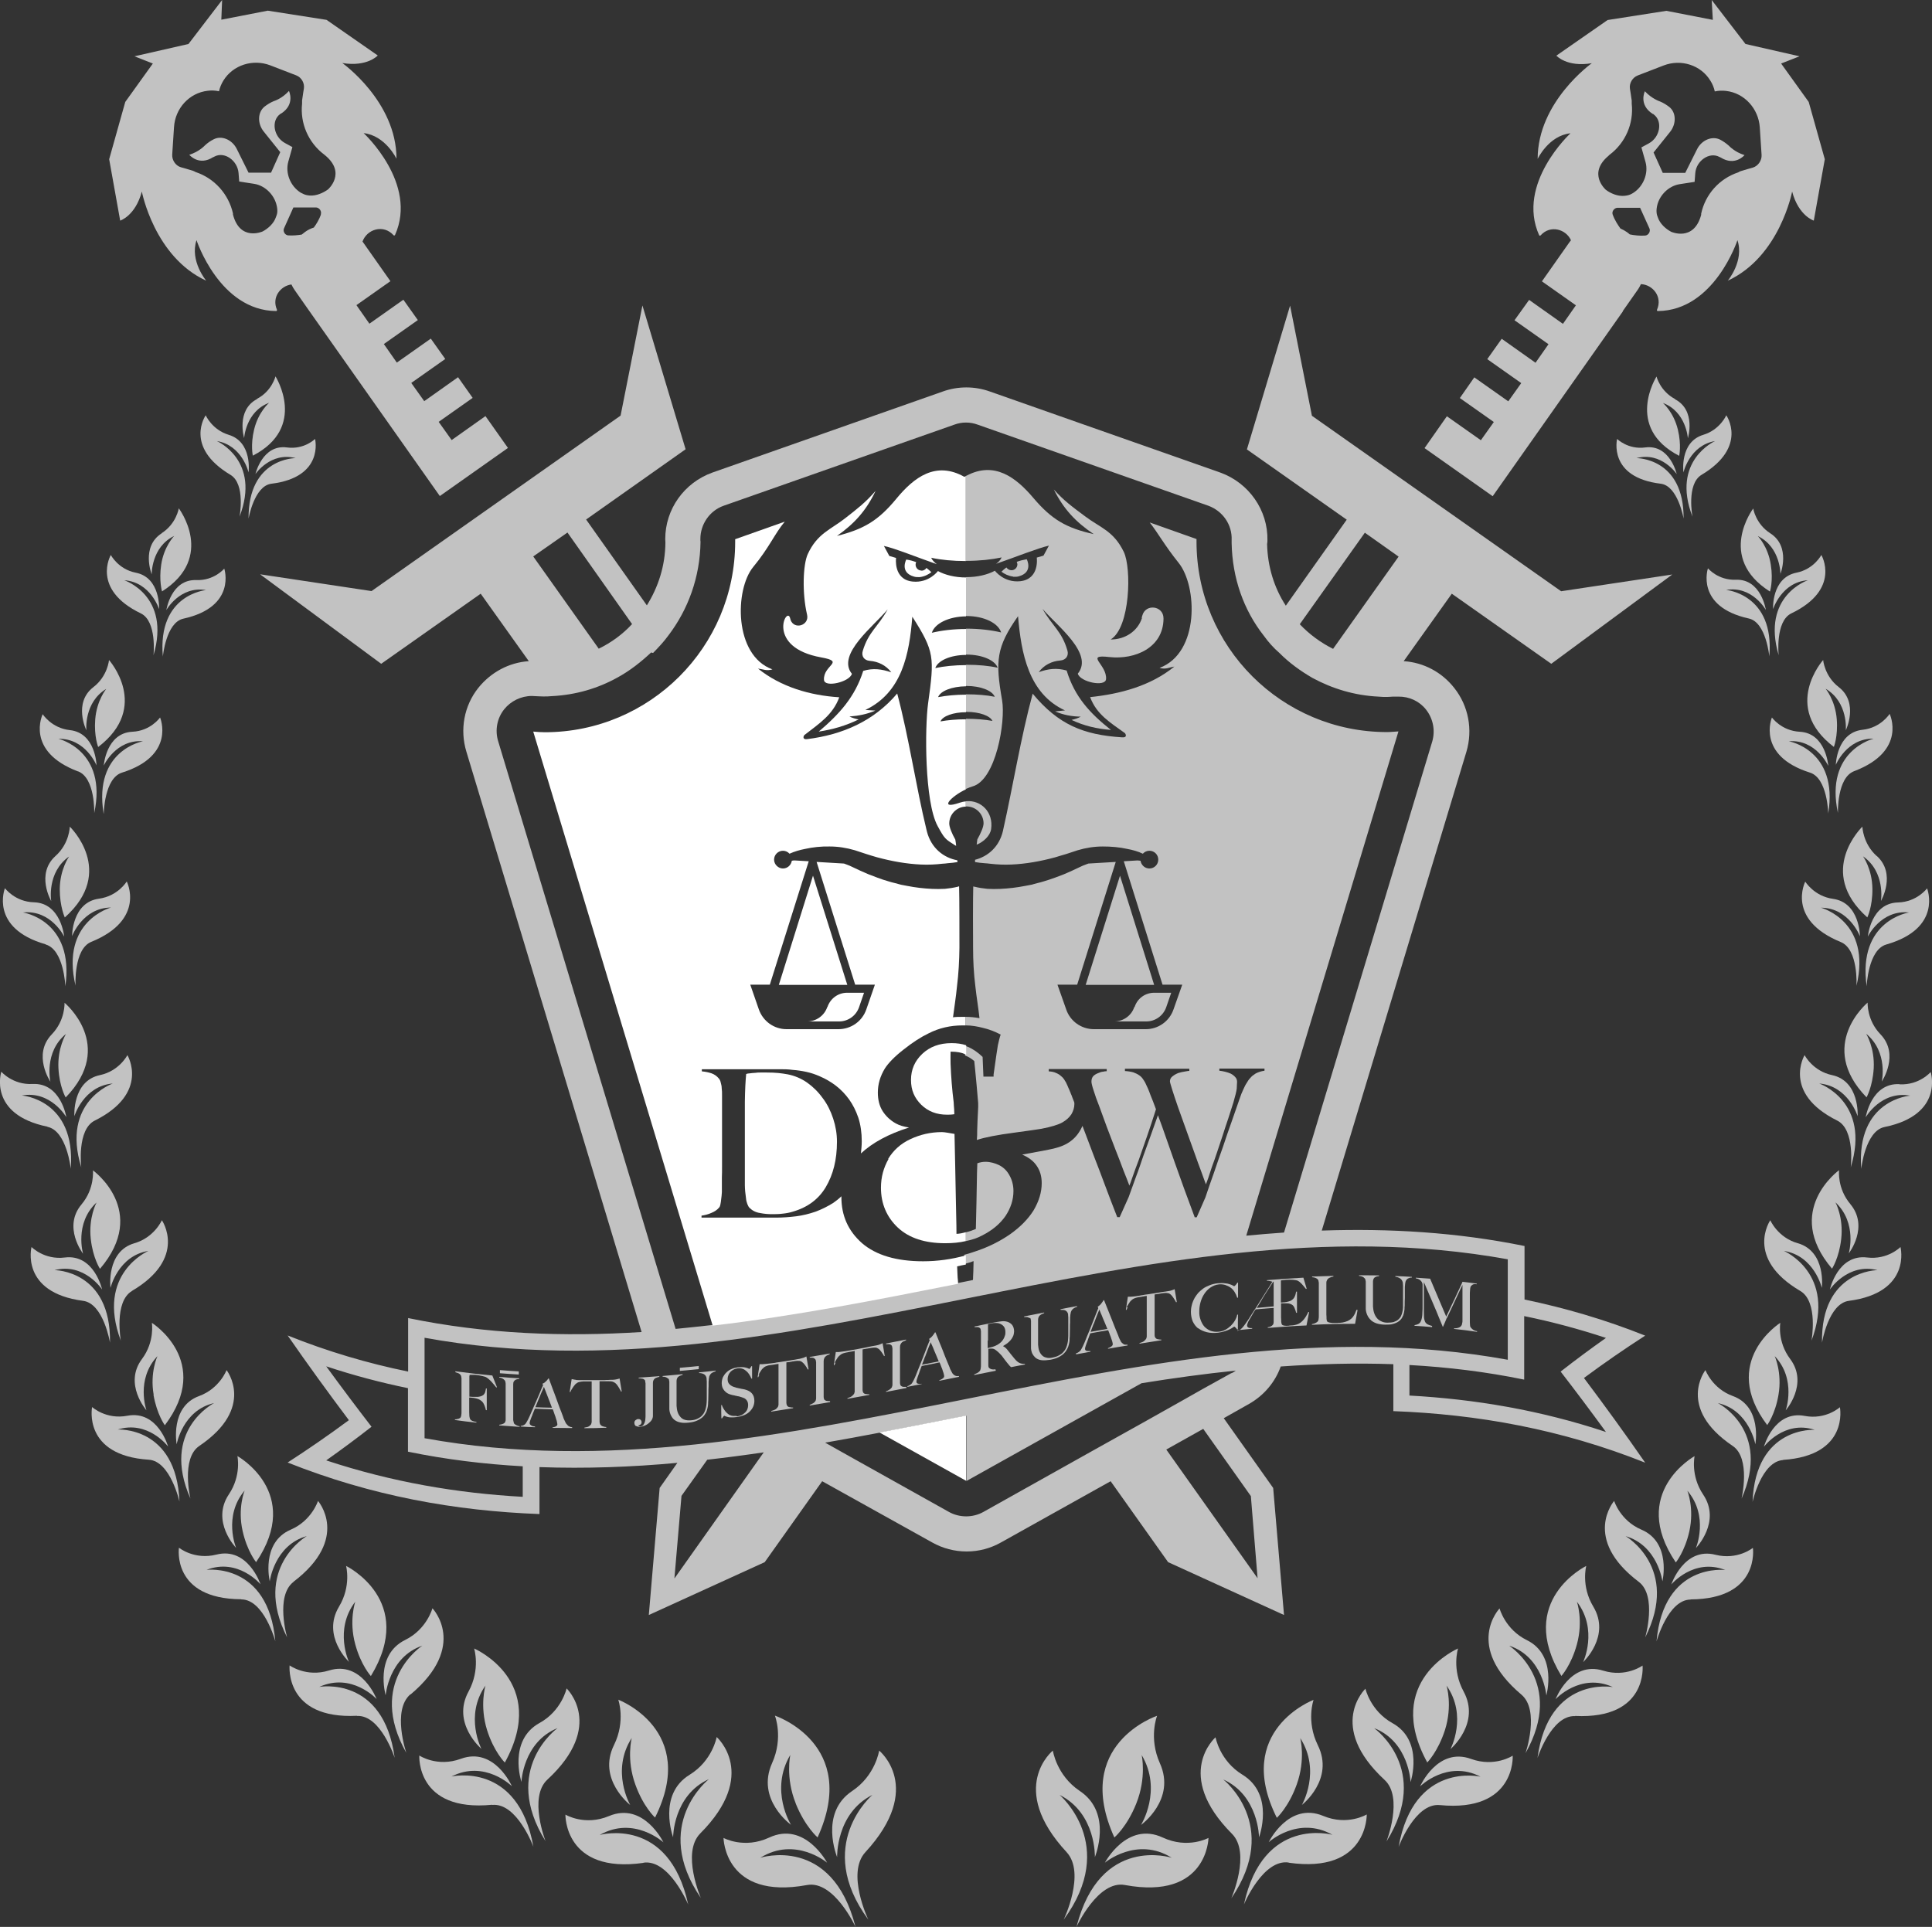 <?xml version="1.0" encoding="UTF-8"?>
<svg id="Layer_2" data-name="Layer 2" xmlns="http://www.w3.org/2000/svg" viewBox="0 0 117.68 117.39">
  <rect x="0" y="0" width="117.68" height="117.39" fill="#333333" stroke="none"/>
  <defs>
    <style>
      .cls-1 {
        fill: #fff;
      }

      .cls-2 {
        opacity: .7;
      }
    </style>
  </defs>
  <g id="Logos">
    <g>
      <g>
        <polygon class="cls-1" points="47.44 60 51.61 60 49.52 53.35 47.44 60"/>
        <path class="cls-1" d="M57.29,43.94c.13-.31.77-.55,1.55-.55v-1.07c-.63,0-1.22.06-1.7.15.14-.37.83-.65,1.7-.66v-1.29c-.7,0-1.34.07-1.87.18.15-.45.92-.8,1.87-.8v-1.58c-.78,0-1.5.09-2.08.23.17-.56,1.02-.99,2.08-1v-2.37c-.67,0-1.27-.15-1.71-.39,0,0,0,0,0,0,0,0-.54.74-1.54.64-1.19-.12-1.01-1.44-1.01-1.44l-.41-.12-.33-.61c.66.14,2.04.7,3.22,1.11-.16-.12-.28-.25-.34-.39.6.13,1.33.2,2.11.2v-5.18s-.06.03-.09.05c-1.74-.98-3.07.03-4.14,1.33-1.11,1.35-2,1.86-3.62,2.27,1.07-.75,1.79-1.56,2.35-2.74-.61.7-1.09,1.07-1.86,1.67-.88.69-1.69.92-2.27,2.18-.29.64-.35,2.37-.04,3.69.15.65-.78.94-1.01.31,0,0,0-.02,0-.02-.01-.03-.02-.06-.03-.1-.21-.73-1.49,1.8,1.9,2.41,1.5.27.11.46.17,1.37.03.49,1.56.13,1.7-.37-.96-1.19,1.36-2.92,2.18-3.93-.58,1.07-1.17,1.36-1.52,2.54-.09.3.07.57.43.6.51.04.99.27,1.31.7-.59-.2-1.1-.27-1.71-.09-.5,1.59-1.46,2.64-2.71,3.7.86-.13,1.65-.36,2.43-.74-.19-.04-.38-.09-.56-.18.56-.04,1.06-.14,1.58-.36-.2-.01-.4-.03-.61-.04,2.23-1.06,2.68-3.39,2.86-5.68,1.36,2.13,1.35,2.48.96,5.29-.2,1.47-.22,5.98.58,7.46.43.79.46.79,1.05,1.17.03.02.05.03.08.04-.01-.13-.03-.25-.05-.38-.21-.37-.37-.76-.37-.98,0-.56.45-1.02,1.01-1.03v-.32c-.12.01-.24.04-.37.08-1.33.46-.53-.39.37-.81v-4.27c-.58,0-1.11.05-1.55.13Z"/>
        <path class="cls-1" d="M56.17,64.21c-.45.43-.68.95-.68,1.58s.21,1.1.62,1.51c.42.41.94.61,1.58.61.11,0,.26,0,.44-.03,0-.22-.02-.4-.03-.53,0-.09-.01-.15-.01-.19-.1-.79-.16-1.57-.19-2.36,0-.24-.01-.49,0-.73h.05c.33,0,.62.05.87.17.01,0,.02,0,.03.01v-.57c-.27-.09-.56-.13-.89-.13-.74,0-1.32.22-1.78.65Z"/>
        <path class="cls-1" d="M56.13,34.76c-.2,0-.36-.16-.36-.36,0-.06.01-.11.04-.15-.18-.07-.38-.13-.61-.16,0,0-.42.79.48,1.04.09.03.21.03.33.03h0c.29-.03.54-.16.72-.3-.08-.08-.18-.17-.3-.26-.06.1-.18.17-.31.17Z"/>
        <path class="cls-1" d="M58.84,86.24c-1.76.35-3.51.7-5.27,1.03l5.27,2.94v-3.98Z"/>
        <path class="cls-1" d="M50.39,61.35c-.18.53-.68.88-1.23.88h1.94c.56,0,1.05-.35,1.23-.88l.3-.87h-1.03c-.54,0-1.02.34-1.2.87Z"/>
        <path class="cls-1" d="M54.12,70.61c-.3.53-.46,1.1-.46,1.75,0,.97.35,1.79,1.03,2.43.69.64,1.65.95,2.89.95.45,0,.87-.04,1.25-.13v-.54c-.18.05-.36.09-.57.1,0-.68-.03-1.44-.04-2.21-.03-1.37-.05-2.78-.08-3.88-.25-.04-.6-.11-.76-.11-.7,0-1.33.15-1.93.43-.6.28-1.03.68-1.35,1.2Z"/>
        <path class="cls-1" d="M58.05,61.97c.08-.63.18-1.24.24-1.87.1-.79.14-1.57.15-2.36,0-.58,0-3.15-.02-3.74-.02,0-.05,0-.07.02-.13.03-.27.06-.4.08-.13.02-.26.03-.39.05-.53.03-1.04,0-1.55-.06-.25-.03-.51-.07-.76-.12l-.37-.07-.37-.1c-.12-.03-.25-.06-.37-.1l-.36-.11c-.24-.08-.47-.17-.7-.26-.12-.04-.24-.09-.35-.14l-.34-.15-.34-.16-.3-.14c-.11-.04-.22-.09-.34-.13l-1.67-.1,2.35,7.48h1.2l-.52,1.5c-.25.73-.93,1.21-1.7,1.21h-3.16c-.77,0-1.44-.49-1.69-1.21l-.52-1.5h1.19l2.37-7.52-.85-.05c-.06,0-.12,0-.18.02-.04.26-.26.47-.54.47s-.54-.24-.54-.54.25-.54.54-.54c.16,0,.3.07.4.18.31-.14.63-.23.94-.29.49-.11.99-.16,1.5-.15.52,0,1.03.08,1.54.23l.7.23.32.1.34.1c.89.24,1.78.4,2.67.44.44.02.88,0,1.3-.05.11,0,.22-.02.32-.03l.32-.03.28-.04s0-.07-.01-.11c-.83-.15-1.59-.74-1.85-1.75,0-.03-.01-.05-.02-.08-.65-2.67-1.07-5.62-1.79-8.33-1.43,1.69-3.34,2.51-5.49,2.78-.31.04-.22-.21-.15-.26.89-.69,1.72-1.22,2.11-2.29-1.77-.11-3.56-.63-4.95-1.75.31.04.52.16.88.05-2.36-.85-2.3-4.87-1.17-6.24.99-1.2,1.3-2.02,1.92-2.76l-3.02,1.07c0,.05,0,.1,0,.16,0,6.41-5.2,11.6-11.6,11.6-.24,0-.47-.02-.7-.04l10.93,36.19c4.98-.58,9.97-1.56,14.95-2.55,0-.13-.02-.26-.03-.38,0-.1-.02-.33-.03-.68.18-.04.35-.08.53-.11v-.56c-.85.24-1.73.36-2.6.36-1.63,0-2.87-.37-3.72-1.1-.85-.75-1.26-1.68-1.26-2.81v-.05c-.15.15-.32.28-.49.4-.35.22-.71.4-1.09.54-.38.13-.78.23-1.18.28-.42.05-.81.08-1.19.08h-4.57v-.12c.21-.03.41-.08.61-.17.19-.08.34-.18.44-.3.05-.04.08-.11.1-.21.02-.1.04-.22.05-.34.02-.13.03-.26.04-.41,0-.14,0-.28,0-.41,0-.12,0-.28,0-.48.01-.2.01-.42.01-.66,0-.24,0-.49,0-.74v-3.61c0-.16,0-.3-.02-.43,0-.13-.03-.24-.06-.35-.02-.1-.06-.18-.11-.24-.12-.15-.28-.26-.45-.32-.18-.06-.37-.1-.59-.12v-.13c.35,0,.86,0,1.51,0h3.19c.28,0,.55,0,.83.04.28.02.55.06.83.12.28.06.55.15.82.27.35.15.68.34.98.57.31.24.58.52.81.84.23.32.42.7.56,1.11.14.43.21.91.21,1.44,0,.27-.03.51-.05.74.71-.66,1.67-1.18,2.93-1.58-.33-.05-.59-.13-.79-.24-.35-.19-.62-.45-.82-.76-.2-.32-.29-.7-.29-1.13,0-.51.14-.99.43-1.47.22-.34.61-.74,1.14-1.15.54-.43,1.05-.76,1.53-.99.63-.32,1.32-.48,2.06-.48.06,0,.12,0,.18,0v-.52c-.06,0-.12,0-.18,0-.21,0-.42,0-.62.03Z"/>
        <path class="cls-1" d="M50.11,66.9c-.27-.38-.59-.69-.94-.94-.37-.26-.78-.43-1.2-.51-.17-.03-.36-.06-.56-.08-.2-.02-.45-.03-.74-.03-.1,0-.21,0-.33,0-.11,0-.23,0-.34.02-.12,0-.22.02-.32.03-.09,0-.17.02-.23.04-.04.41-.07.97-.08,1.69,0,.72,0,1.57,0,2.57v1.46c0,.44,0,.79,0,1.06,0,.12.01.25.02.38.02.14.03.28.05.41.01.13.04.24.08.35.04.1.08.18.13.23.17.17.38.28.64.32.25.05.49.07.72.07.21,0,.43,0,.65-.03.22-.02.43-.06.62-.12.91-.26,1.58-.76,2.02-1.5.45-.76.68-1.67.68-2.76,0-.49-.08-.95-.23-1.41-.15-.46-.36-.88-.63-1.24Z"/>
      </g>
      <g class="cls-2">
        <path class="cls-1" d="M48.47,109.88c.57,1.41,1.33,2.06,1.33,2.06,2.59-5.69-2.6-7.42-2.6-7.42,0,0,.53,1.34-.17,2.89-1,2.22,1.15,3.76,1.15,3.76,0,0-1.32-2.1-.04-4.26,0,0-.31,1.37.33,2.96Z"/>
        <path class="cls-1" d="M52.11,117.39c-1.43-5.63-5.8-4.21-5.8-4.21,2.14-1.33,4.07.3,4.07.3,0,0-1.35-2.55-3.53-1.53-1.53.71-2.78.02-2.78.02,0,0,.05,3.8,5.09,2.87,1.64-.3,2.95,2.55,2.95,2.55Z"/>
        <path class="cls-1" d="M53.55,106.65s-.22,1.51-1.64,2.46c-2.03,1.35-.92,4.03-.92,4.03,0,0-.08-2.67,2.15-3.79,0,0-3.6,3.05-.25,7.6,0,0-1.36-2.83-.18-4.11,3.63-3.94.84-6.19.84-6.19Z"/>
        <path class="cls-1" d="M38.38,109.95s-1.19-2.06.1-4.07c0,0-.34,1.3.22,2.84.49,1.37,1.2,2.01,1.2,2.01,2.66-5.33-2.24-7.18-2.24-7.18,0,0,.46,1.3-.26,2.76-1.03,2.08.97,3.64.97,3.64Z"/>
        <path class="cls-1" d="M39.19,113.48c1.57-.23,2.73,2.55,2.73,2.55-1.18-5.43-5.39-4.24-5.39-4.24,2.08-1.19,3.88.45,3.88.45,0,0-1.2-2.49-3.32-1.6-1.48.62-2.65-.09-2.65-.09,0,0-.08,3.63,4.76,2.94Z"/>
        <path class="cls-1" d="M43.65,105.84s-.26,1.43-1.64,2.28c-1.98,1.21-1.01,3.81-1.01,3.81,0,0,0-2.55,2.18-3.54,0,0-3.54,2.77-.49,7.24,0,0-1.2-2.75-.04-3.93,3.6-3.61,1-5.88,1-5.88Z"/>
        <path class="cls-1" d="M29.33,106.56s-1.06-2.02.24-3.87c0,0-.37,1.22.1,2.72.42,1.32,1.08,1.97,1.08,1.97,2.73-4.97-1.87-6.95-1.87-6.95,0,0,.4,1.26-.34,2.62-1.06,1.94.8,3.51.8,3.51Z"/>
        <path class="cls-1" d="M29.98,109.96c1.51-.15,2.51,2.55,2.51,2.55-.93-5.23-4.99-4.28-4.99-4.28,2.03-1.04,3.68.59,3.68.59,0,0-1.06-2.42-3.11-1.67-1.44.53-2.53-.2-2.53-.2,0,0-.21,3.46,4.44,3Z"/>
        <path class="cls-1" d="M34.51,102.87s-.3,1.36-1.65,2.1c-1.93,1.07-1.1,3.59-1.1,3.59,0,0,.1-2.43,2.2-3.28,0,0-3.47,2.49-.73,6.89,0,0-1.05-2.68.11-3.75,3.56-3.29,1.17-5.56,1.17-5.56Z"/>
        <path class="cls-1" d="M21.26,101.26s-.93-1.97.38-3.68c0,0-.4,1.15,0,2.6.35,1.28.95,1.93.95,1.93,2.8-4.61-1.51-6.71-1.51-6.71,0,0,.33,1.22-.43,2.48-1.08,1.8.62,3.38.62,3.38Z"/>
        <path class="cls-1" d="M21.75,104.54c1.44-.07,2.29,2.55,2.29,2.55-.68-5.03-4.59-4.32-4.59-4.32,1.98-.9,3.49.74,3.49.74,0,0-.91-2.36-2.9-1.74-1.39.43-2.4-.31-2.4-.31,0,0-.33,3.29,4.11,3.07Z"/>
        <path class="cls-1" d="M25.01,103.23c3.53-2.97,1.33-5.25,1.33-5.25,0,0-.34,1.28-1.66,1.93-1.89.93-1.19,3.37-1.19,3.37,0,0,.19-2.32,2.23-3.02,0,0-3.41,2.21-.97,6.53,0,0-.89-2.6.25-3.57Z"/>
        <path class="cls-1" d="M14.46,88.7s.26,1.18-.52,2.34c-1.11,1.66.44,3.26.44,3.26,0,0-.8-1.93.52-3.49,0,0-.44,1.07-.12,2.47.28,1.24.82,1.89.82,1.89,2.87-4.25-1.15-6.47-1.15-6.47Z"/>
        <path class="cls-1" d="M14.7,97.44c1.38,0,2.07,2.55,2.07,2.55-.43-4.83-4.19-4.35-4.19-4.35,1.92-.75,3.29.88,3.29.88,0,0-.77-2.3-2.69-1.81-1.35.34-2.28-.42-2.28-.42,0,0-.46,3.12,3.79,3.14Z"/>
        <path class="cls-1" d="M17.87,96.37c3.49-2.65,1.5-4.93,1.5-4.93,0,0-.38,1.2-1.66,1.75-1.84.79-1.28,3.15-1.28,3.15,0,0,.28-2.2,2.26-2.76,0,0-3.35,1.93-1.2,6.18,0,0-.74-2.53.39-3.39Z"/>
        <path class="cls-1" d="M9.35,84.98c.21,1.2.69,1.85.69,1.85,2.94-3.89-.79-6.24-.79-6.24,0,0,.19,1.14-.6,2.2-1.14,1.52.27,3.13.27,3.13,0,0-.67-1.88.67-3.3,0,0-.47,1-.23,2.35Z"/>
        <path class="cls-1" d="M7.14,87.1c1.87-.61,3.1,1.03,3.1,1.03,0,0-.62-2.23-2.48-1.88-1.3.25-2.15-.53-2.15-.53,0,0-.59,2.95,3.46,3.21,1.31.09,1.86,2.55,1.86,2.55-.18-4.63-3.79-4.39-3.79-4.39Z"/>
        <path class="cls-1" d="M11.6,91.3s-.59-2.45.54-3.21c3.45-2.33,1.66-4.62,1.66-4.62,0,0-.42,1.12-1.67,1.58-1.79.65-1.37,2.94-1.37,2.94,0,0,.37-2.08,2.28-2.51,0,0-3.28,1.65-1.44,5.82Z"/>
        <path class="cls-1" d="M5.88,73.26s-.5.92-.35,2.23c.13,1.16.56,1.81.56,1.81,3.01-3.53-.43-6-.43-6,0,0,.12,1.1-.69,2.07-1.17,1.38.09,3.01.09,3.01,0,0-.54-1.84.81-3.11Z"/>
        <path class="cls-1" d="M3.95,76.61c-1.25.16-2.03-.64-2.03-.64,0,0-.71,2.77,3.14,3.28,1.25.16,1.64,2.55,1.64,2.55.07-4.43-3.38-4.42-3.38-4.42,1.82-.47,2.9,1.18,2.9,1.18,0,0-.48-2.17-2.27-1.95Z"/>
        <path class="cls-1" d="M8.03,78.65c3.42-2.01,1.83-4.31,1.83-4.31,0,0-.46,1.05-1.67,1.4-1.74.5-1.46,2.72-1.46,2.72,0,0,.47-1.96,2.31-2.25,0,0-3.22,1.37-1.68,5.47,0,0-.43-2.38.68-3.03Z"/>
        <path class="cls-1" d="M3.56,65.09c.06,1.12.44,1.77.44,1.77,3.08-3.17-.07-5.77-.07-5.77,0,0,.06,1.06-.78,1.93-1.19,1.24-.08,2.88-.08,2.88,0,0-.41-1.8.95-2.91,0,0-.53.85-.46,2.11Z"/>
        <path class="cls-1" d="M2.89,68.65c1.18.24,1.42,2.55,1.42,2.55.32-4.23-2.98-4.46-2.98-4.46,1.76-.32,2.71,1.32,2.71,1.32,0,0-.33-2.11-2.06-2.02-1.21.06-1.9-.75-1.9-.75,0,0-.84,2.6,2.81,3.35Z"/>
        <path class="cls-1" d="M5.77,68.27c3.38-1.68,1.99-3.99,1.99-3.99,0,0-.49.97-1.68,1.22-1.69.36-1.55,2.5-1.55,2.5,0,0,.56-1.84,2.34-1.99,0,0-3.16,1.09-1.92,5.11,0,0-.28-2.3.82-2.85Z"/>
        <path class="cls-1" d="M3.95,55.89c3.15-2.81.3-5.53.3-5.53,0,0-.01,1.02-.87,1.79-1.22,1.1-.26,2.75-.26,2.75,0,0-.29-1.75,1.09-2.72,0,0-.56.77-.57,1.99,0,1.07.31,1.73.31,1.73Z"/>
        <path class="cls-1" d="M2.78,57.54c1.12.32,1.2,2.55,1.2,2.55.57-4.03-2.58-4.5-2.58-4.5,1.71-.18,2.51,1.47,2.51,1.47,0,0-.19-2.04-1.84-2.09-1.16-.03-1.77-.86-1.77-.86,0,0-.97,2.43,2.48,3.42Z"/>
        <path class="cls-1" d="M4.39,57.03s.65-1.73,2.37-1.74c0,0-3.09.81-2.16,4.76,0,0-.12-2.23.96-2.67,3.35-1.36,2.16-3.68,2.16-3.68,0,0-.53.89-1.69,1.05-1.65.22-1.64,2.28-1.64,2.28Z"/>
        <path class="cls-1" d="M6.48,41.96s-.59.7-.68,1.87c-.08,1.03.18,1.68.18,1.68,3.21-2.45.66-5.3.66-5.3,0,0-.08.98-.95,1.65-1.25.96-.43,2.63-.43,2.63,0,0-.16-1.71,1.23-2.53Z"/>
        <path class="cls-1" d="M4.75,46.99c1.06.4.99,2.55.99,2.55.82-3.83-2.18-4.53-2.18-4.53,1.66-.03,2.32,1.62,2.32,1.62,0,0-.04-1.98-1.63-2.15-1.11-.12-1.65-.97-1.65-.97,0,0-1.1,2.26,2.16,3.49Z"/>
        <path class="cls-1" d="M6.32,49.56s.03-2.15,1.11-2.49c3.31-1.04,2.32-3.36,2.32-3.36,0,0-.57.82-1.69.87-1.6.08-1.74,2.06-1.74,2.06,0,0,.74-1.61,2.39-1.48,0,0-3.03.53-2.4,4.4Z"/>
        <path class="cls-1" d="M9.85,32.49c-1.28.82-.61,2.5-.61,2.5,0,0-.03-1.66,1.37-2.34,0,0-.62.63-.79,1.74-.15.99.05,1.64.05,1.64,3.28-2.09,1.02-5.06,1.02-5.06,0,0-.15.94-1.04,1.51Z"/>
        <path class="cls-1" d="M8.58,37.37c.99.48.77,2.55.77,2.55,1.07-3.63-1.78-4.57-1.78-4.57,1.6.11,2.12,1.76,2.12,1.76,0,0,.1-1.92-1.42-2.22-1.07-.21-1.52-1.08-1.52-1.08,0,0-1.22,2.09,1.83,3.56Z"/>
        <path class="cls-1" d="M10.13,37.17s.83-1.49,2.42-1.22c0,0-2.97.25-2.63,4.05,0,0,.19-2.08,1.25-2.31,3.27-.72,2.49-3.05,2.49-3.05,0,0-.61.74-1.7.7-1.55-.06-1.83,1.84-1.83,1.84Z"/>
        <path class="cls-1" d="M15.66,24.31c-1.3.68-.79,2.38-.79,2.38,0,0,.1-1.62,1.52-2.15,0,0-.65.55-.91,1.62-.23.95-.08,1.6-.08,1.6,3.35-1.73,1.38-4.83,1.38-4.83,0,0-.22.9-1.13,1.37Z"/>
        <path class="cls-1" d="M13.93,26.49c-1.02-.31-1.4-1.19-1.4-1.19,0,0-1.35,1.92,1.51,3.63.93.56.55,2.55.55,2.55,1.32-3.43-1.38-4.61-1.38-4.61,1.55.26,1.93,1.91,1.93,1.91,0,0,.25-1.85-1.21-2.29Z"/>
        <path class="cls-1" d="M16.53,29.47c3.24-.4,2.66-2.73,2.66-2.73,0,0-.65.66-1.71.52-1.5-.2-1.92,1.62-1.92,1.62,0,0,.92-1.37,2.45-.97,0,0-2.9-.03-2.87,3.69,0,0,.34-2,1.39-2.13Z"/>
        <path class="cls-1" d="M67.88,111.94s.77-.65,1.33-2.06c.64-1.59.33-2.96.33-2.96,1.28,2.15-.04,4.26-.04,4.26,0,0,2.15-1.54,1.15-3.76-.7-1.56-.17-2.89-.17-2.89,0,0-5.19,1.72-2.6,7.42Z"/>
        <path class="cls-1" d="M73.61,111.97s-1.25.69-2.78-.02c-2.19-1.02-3.53,1.53-3.53,1.53,0,0,1.94-1.63,4.07-.3,0,0-4.37-1.42-5.8,4.21,0,0,1.31-2.86,2.95-2.55,5.04.93,5.09-2.87,5.09-2.87Z"/>
        <path class="cls-1" d="M65.77,109.11c-1.42-.95-1.64-2.46-1.64-2.46,0,0-2.8,2.26.84,6.19,1.18,1.28-.18,4.11-.18,4.11,3.35-4.55-.25-7.6-.25-7.6,2.24,1.12,2.15,3.79,2.15,3.79,0,0,1.11-2.68-.92-4.03Z"/>
        <path class="cls-1" d="M77.78,110.74s.71-.65,1.2-2.01c.56-1.54.22-2.84.22-2.84,1.29,2.01.1,4.07.1,4.07,0,0,2-1.55.97-3.64-.72-1.46-.26-2.76-.26-2.76,0,0-4.9,1.85-2.24,7.18Z"/>
        <path class="cls-1" d="M78.49,113.48c4.84.69,4.76-2.94,4.76-2.94,0,0-1.17.71-2.65.09-2.12-.88-3.32,1.6-3.32,1.6,0,0,1.79-1.63,3.88-.45,0,0-4.22-1.18-5.39,4.24,0,0,1.16-2.78,2.73-2.55Z"/>
        <path class="cls-1" d="M76.69,111.93s.97-2.6-1.01-3.81c-1.39-.85-1.64-2.28-1.64-2.28,0,0-2.6,2.26,1,5.88,1.17,1.17-.04,3.93-.04,3.93,3.05-4.47-.49-7.24-.49-7.24,2.17.98,2.18,3.54,2.18,3.54Z"/>
        <path class="cls-1" d="M86.93,107.38s.65-.65,1.08-1.97c.48-1.5.1-2.72.1-2.72,1.3,1.86.24,3.87.24,3.87,0,0,1.85-1.57.8-3.51-.74-1.36-.34-2.62-.34-2.62,0,0-4.6,1.97-1.87,6.95Z"/>
        <path class="cls-1" d="M92.14,106.96s-1.09.72-2.53.2c-2.05-.75-3.11,1.67-3.11,1.67,0,0,1.65-1.64,3.68-.59,0,0-4.06-.95-4.99,4.28,0,0,1-2.7,2.51-2.55,4.64.45,4.44-3,4.44-3Z"/>
        <path class="cls-1" d="M83.72,105.29c2.11.84,2.2,3.28,2.2,3.28,0,0,.83-2.52-1.1-3.59-1.35-.75-1.65-2.1-1.65-2.1,0,0-2.39,2.27,1.17,5.56,1.16,1.07.11,3.75.11,3.75,2.75-4.4-.73-6.89-.73-6.89Z"/>
        <path class="cls-1" d="M95.1,102.11s.6-.65.95-1.93c.4-1.45,0-2.6,0-2.6,1.31,1.71.38,3.68.38,3.68,0,0,1.7-1.58.62-3.38-.76-1.26-.43-2.48-.43-2.48,0,0-4.31,2.1-1.51,6.71Z"/>
        <path class="cls-1" d="M95.94,104.54c4.45.21,4.11-3.07,4.11-3.07,0,0-1.01.74-2.4.31-1.99-.62-2.9,1.74-2.9,1.74,0,0,1.51-1.64,3.49-.74,0,0-3.91-.71-4.59,4.32,0,0,.85-2.62,2.29-2.55Z"/>
        <path class="cls-1" d="M91.96,100.27c2.04.7,2.23,3.02,2.23,3.02,0,0,.69-2.45-1.19-3.37-1.32-.65-1.66-1.93-1.66-1.93,0,0-2.19,2.28,1.33,5.25,1.14.96.25,3.57.25,3.57,2.44-4.32-.97-6.53-.97-6.53Z"/>
        <path class="cls-1" d="M102.08,95.18s.54-.65.82-1.89c.31-1.4-.12-2.47-.12-2.47,1.33,1.56.52,3.49.52,3.49,0,0,1.56-1.6.44-3.26-.78-1.16-.52-2.34-.52-2.34,0,0-4.02,2.22-1.15,6.47Z"/>
        <path class="cls-1" d="M102.98,97.44c4.25-.03,3.79-3.14,3.79-3.14,0,0-.93.76-2.28.42-1.92-.49-2.69,1.81-2.69,1.81,0,0,1.37-1.64,3.29-.88,0,0-3.76-.48-4.19,4.35,0,0,.7-2.54,2.07-2.55Z"/>
        <path class="cls-1" d="M99,93.58c1.98.57,2.26,2.76,2.26,2.76,0,0,.56-2.37-1.28-3.15-1.29-.55-1.66-1.75-1.66-1.75,0,0-1.99,2.29,1.5,4.93,1.13.86.39,3.39.39,3.39,2.14-4.25-1.2-6.18-1.2-6.18Z"/>
        <path class="cls-1" d="M107.64,86.82s.49-.65.69-1.85c.23-1.35-.23-2.35-.23-2.35,1.34,1.41.67,3.3.67,3.3,0,0,1.41-1.61.27-3.13-.8-1.07-.6-2.2-.6-2.2,0,0-3.73,2.35-.79,6.24Z"/>
        <path class="cls-1" d="M108.61,88.94c4.05-.27,3.46-3.21,3.46-3.21,0,0-.85.78-2.15.53-1.86-.35-2.48,1.88-2.48,1.88,0,0,1.23-1.64,3.1-1.03,0,0-3.61-.24-3.79,4.39,0,0,.54-2.46,1.86-2.55Z"/>
        <path class="cls-1" d="M106.92,87.99s.42-2.29-1.37-2.94c-1.25-.45-1.67-1.58-1.67-1.58,0,0-1.79,2.29,1.66,4.62,1.12.75.54,3.21.54,3.21,1.84-4.17-1.44-5.82-1.44-5.82,1.91.43,2.28,2.51,2.28,2.51Z"/>
        <path class="cls-1" d="M112.71,73.36c-.82-.97-.69-2.07-.69-2.07,0,0-3.43,2.47-.43,6,0,0,.43-.65.56-1.81.15-1.31-.35-2.23-.35-2.23,1.35,1.27.81,3.11.81,3.11,0,0,1.26-1.62.09-3.01Z"/>
        <path class="cls-1" d="M115.76,75.97s-.77.79-2.03.64c-1.79-.22-2.27,1.95-2.27,1.95,0,0,1.09-1.64,2.9-1.18,0,0-3.46,0-3.38,4.42,0,0,.39-2.39,1.64-2.55,3.85-.51,3.14-3.28,3.14-3.28Z"/>
        <path class="cls-1" d="M109.5,75.74c-1.22-.35-1.67-1.4-1.67-1.4,0,0-1.59,2.3,1.83,4.31,1.11.65.68,3.03.68,3.03,1.54-4.1-1.68-5.47-1.68-5.47,1.85.29,2.31,2.25,2.31,2.25,0,0,.28-2.21-1.46-2.72Z"/>
        <path class="cls-1" d="M113.69,66.86s.37-.65.44-1.77c.07-1.26-.46-2.11-.46-2.11,1.36,1.12.95,2.91.95,2.91,0,0,1.11-1.64-.08-2.88-.84-.87-.78-1.93-.78-1.93,0,0-3.14,2.6-.07,5.77Z"/>
        <path class="cls-1" d="M115.7,66.05c-1.72-.09-2.06,2.02-2.06,2.02,0,0,.94-1.64,2.71-1.32,0,0-3.3.23-2.98,4.46,0,0,.24-2.31,1.42-2.55,3.65-.75,2.81-3.35,2.81-3.35,0,0-.69.81-1.9.75Z"/>
        <path class="cls-1" d="M113.15,68s.14-2.13-1.55-2.5c-1.19-.25-1.68-1.22-1.68-1.22,0,0-1.39,2.31,1.99,3.99,1.1.55.82,2.85.82,2.85,1.24-4.02-1.92-5.11-1.92-5.11,1.78.15,2.34,1.99,2.34,1.99Z"/>
        <path class="cls-1" d="M114.31,52.15c-.85-.77-.87-1.79-.87-1.79,0,0-2.85,2.73.3,5.53,0,0,.32-.65.31-1.73-.01-1.21-.57-1.99-.57-1.99,1.38.97,1.09,2.72,1.09,2.72,0,0,.96-1.65-.26-2.75Z"/>
        <path class="cls-1" d="M113.77,57.06s.8-1.65,2.51-1.47c0,0-3.15.47-2.58,4.5,0,0,.08-2.23,1.2-2.55,3.45-.99,2.48-3.42,2.48-3.42,0,0-.61.83-1.77.86-1.66.04-1.84,2.09-1.84,2.09Z"/>
        <path class="cls-1" d="M109.96,53.71s-1.19,2.31,2.16,3.68c1.09.44.96,2.67.96,2.67.94-3.94-2.16-4.76-2.16-4.76,1.72.01,2.37,1.74,2.37,1.74,0,0,0-2.05-1.64-2.28-1.15-.16-1.69-1.05-1.69-1.05Z"/>
        <path class="cls-1" d="M111.7,45.51s.26-.65.18-1.68c-.09-1.17-.68-1.87-.68-1.87,1.39.82,1.23,2.53,1.23,2.53,0,0,.81-1.67-.43-2.63-.87-.67-.95-1.65-.95-1.65,0,0-2.56,2.85.66,5.3Z"/>
        <path class="cls-1" d="M111.81,46.62s.66-1.65,2.32-1.62c0,0-3,.71-2.18,4.53,0,0-.07-2.15.99-2.55,3.25-1.23,2.16-3.49,2.16-3.49,0,0-.53.85-1.65.97-1.59.17-1.63,2.15-1.63,2.15Z"/>
        <path class="cls-1" d="M111.36,46.64s-.14-1.98-1.74-2.06c-1.12-.06-1.69-.87-1.69-.87,0,0-.98,2.32,2.32,3.36,1.07.34,1.11,2.49,1.11,2.49.63-3.87-2.4-4.4-2.4-4.4,1.65-.13,2.39,1.48,2.39,1.48Z"/>
        <path class="cls-1" d="M108.44,34.99s.67-1.68-.61-2.5c-.89-.57-1.04-1.51-1.04-1.51,0,0-2.26,2.98,1.02,5.06,0,0,.21-.65.05-1.64-.17-1.12-.79-1.74-.79-1.74,1.4.67,1.38,2.34,1.38,2.34Z"/>
        <path class="cls-1" d="M109.42,34.89c-1.53.31-1.42,2.22-1.42,2.22,0,0,.52-1.65,2.12-1.76,0,0-2.85.94-1.78,4.57,0,0-.22-2.07.77-2.55,3.06-1.47,1.83-3.56,1.83-3.56,0,0-.45.87-1.52,1.08Z"/>
        <path class="cls-1" d="M104.03,34.63s-.78,2.33,2.49,3.05c1.06.23,1.25,2.31,1.25,2.31.33-3.79-2.63-4.05-2.63-4.05,1.59-.27,2.42,1.22,2.42,1.22,0,0-.28-1.9-1.83-1.84-1.09.04-1.7-.7-1.7-.7Z"/>
        <path class="cls-1" d="M102.03,24.31c-.91-.48-1.13-1.37-1.13-1.37,0,0-1.97,3.1,1.38,4.83,0,0,.15-.65-.08-1.6-.26-1.07-.91-1.62-.91-1.62,1.42.53,1.52,2.15,1.52,2.15,0,0,.52-1.7-.79-2.38Z"/>
        <path class="cls-1" d="M103.75,26.49c-1.46.44-1.21,2.29-1.21,2.29,0,0,.38-1.65,1.93-1.91,0,0-2.7,1.18-1.38,4.61,0,0-.38-1.99.55-2.55,2.86-1.71,1.51-3.63,1.51-3.63,0,0-.38.88-1.4,1.19Z"/>
        <path class="cls-1" d="M98.5,26.74s-.58,2.34,2.66,2.73c1.05.13,1.39,2.13,1.39,2.13.03-3.72-2.87-3.69-2.87-3.69,1.52-.41,2.45.97,2.45.97,0,0-.41-1.82-1.92-1.62-1.05.14-1.71-.52-1.71-.52Z"/>
        <path class="cls-1" d="M15.86,35l7.36,5.44,6.06-4.27,2.93,4.11c-1.21.08-2.31.68-3.07,1.62-.88,1.1-1.14,2.56-.73,3.9l10.67,35.35c-4.74.3-9.48.13-14.22-.85v3.26c-2.45-.5-4.9-1.22-7.34-2.2,1.24,1.79,2.49,3.51,3.73,5.16-1.24.92-2.49,1.78-3.73,2.58,5.11,2.04,10.23,2.95,15.34,3.14v-2.86c2.8.1,5.6,0,8.4-.26l-1.08,1.53-.66,7.74,7.06-3.22,3.5-4.93,6.7,3.73c.64.36,1.36.55,2.1.55s1.45-.19,2.09-.55l6.68-3.73,3.5,4.93,7.06,3.22-.66-7.74-3.01-4.25,1.54-.87c.9-.51,1.59-1.32,1.93-2.28,2.29-.16,4.57-.22,6.86-.14,0,.95,0,1.91,0,2.86,5.11.19,10.23,1.1,15.34,3.14-1.24-1.79-2.49-3.51-3.73-5.16,1.24-.92,2.49-1.78,3.73-2.58-2.45-.98-4.9-1.69-7.35-2.2,0-1.09,0-2.17,0-3.26-4.12-.84-8.23-1.08-12.35-.94l8.81-29.17c.4-1.34.13-2.8-.75-3.9-.75-.95-1.85-1.54-3.07-1.62l2.93-4.11,6.06,4.27,7.37-5.44-6.77,1.02-15.18-10.69-1.33-6.71-2.63,8.76,6.08,4.28-3.71,5.24c-.71-1.09-1.11-2.38-1.14-3.76.02-.08.02-.18.02-.21.04-1.85-1.13-3.51-2.87-4.14l-14.04-4.94c-.92-.33-1.94-.33-2.86,0l-14.04,4.94c-1.72.62-2.87,2.23-2.87,4.05,0,.09.01.2.01.21-.01,1.41-.43,2.71-1.13,3.83l-3.7-5.23,6.06-4.28-2.63-8.76-1.33,6.71-15.17,10.69-6.77-1.02ZM31.84,91.19c-3.99-.22-7.98-.9-11.97-2.22.92-.65,1.84-1.33,2.76-2.05-.92-1.19-1.84-2.42-2.76-3.68,1.66.55,3.32.99,4.98,1.33,0,1.29,0,2.58,0,3.87,2.33.48,4.66.76,6.99.89v1.86ZM41.08,96.15l.43-5.02,1.57-2.2c1.15-.13,2.29-.28,3.44-.45l-5.43,7.67ZM76.19,91.13l.41,5.02-5.56-7.84,2.25-1.26,2.89,4.08ZM75.01,83.65l-1.75.97-1.2.68-2.24,1.26-3.44,1.92-6.48,3.63c-.64.36-1.46.36-2.1,0l-6.49-3.63-1.05-.59c1.11-.19,2.22-.4,3.33-.61,1.76-.33,3.51-.68,5.27-1.03v3.98l10.67-5.96c1.91-.31,3.82-.57,5.74-.77-.08.06-.16.12-.25.16ZM92.84,84.05v-3.87c1.66.34,3.32.78,4.98,1.33-.92.65-1.84,1.33-2.76,2.05.92,1.19,1.84,2.42,2.76,3.68-3.99-1.33-7.98-2-11.97-2.22v-1.86c2.33.13,4.66.41,6.99.89ZM91.84,76.72c0,2.04,0,4.08,0,6.12-21.99-4-43.99,8.78-65.98,4.78v-6.12c21.99,4,43.99-8.78,65.98-4.78ZM83.13,32.45l2.06,1.46-3.99,5.62c-.76-.38-1.45-.89-2.03-1.5l3.96-5.57ZM39.78,39.78c.33-.34.65-.68.92-1.05,1.22-1.6,1.94-3.57,1.97-5.72-.01-.06-.01-.11-.01-.17,0-.91.57-1.73,1.42-2.03l14.05-4.94c.46-.17.96-.17,1.42,0l14.05,4.94c.87.32,1.46,1.15,1.42,2.09v.19c.04,2.12.73,4.08,1.96,5.64.27.38.6.75.95,1.05.59.6,1.29,1.1,2.01,1.52,1.22.66,2.57,1.07,4.02,1.14.18.02.36.02.52.02.09,0,.19-.01.36-.02h.34c.66-.01,1.28.28,1.68.79.44.56.57,1.28.38,1.94l-9.03,29.92c-.77.05-1.53.12-2.3.19l9.27-30.72c-.23.01-.46.04-.7.04-6.41,0-11.6-5.2-11.6-11.6,0-.05,0-.1,0-.16l-2.85-1.01c.51.65.91,1.4,1.76,2.46,1.14,1.41,1.29,5.48-1.16,6.4.37.11.58-.03.9-.08-1.45,1.18-3.3,1.67-5.13,1.86.39,1.05,1.21,1.54,2.1,2.18.07.05.19.3-.16.27-2.37-.15-3.89-.79-5.44-2.66-.73,2.7-1.2,5.64-1.8,8.31,0,.02,0,.03-.01.05-.23.98-.92,1.56-1.7,1.76,0,.05,0,.1,0,.14l.28.04.31.03c.11,0,.21.02.32.03.43.05.87.07,1.3.05.9-.04,1.79-.2,2.67-.44l.33-.1.34-.1.7-.23c.5-.15,1.01-.23,1.53-.23.51,0,1.01.04,1.5.15.32.06.65.15.94.29.1-.11.24-.18.4-.18.3,0,.54.24.54.54s-.24.54-.54.54c-.28,0-.5-.21-.54-.47-.06,0-.12-.02-.18-.02l-.84.05,2.36,7.52h1.2l-.53,1.5c-.25.73-.93,1.21-1.69,1.21h-3.16c-.77,0-1.45-.49-1.69-1.21l-.53-1.5h1.2l2.35-7.48-1.67.1c-.11.04-.23.09-.34.13l-.3.14-.34.16-.34.15c-.11.05-.23.1-.34.14-.24.09-.47.18-.72.26l-.35.11c-.12.04-.25.07-.37.1l-.37.1-.37.07c-.25.05-.51.09-.76.12-.51.06-1.02.09-1.55.06-.13-.02-.26-.03-.39-.05-.14-.02-.27-.05-.39-.08-.03,0-.06,0-.08-.02-.02.59-.02,3.16-.01,3.74,0,.79.04,1.57.14,2.36.07.65.18,1.28.25,1.93-.27-.05-.55-.08-.83-.08,0,0-.01,0-.02,0v.52s.01,0,.02,0c.34,0,.68.06,1,.14.39.09.77.23,1.12.42-.07.2-.12.42-.17.65-.03.17-.12.76-.26,1.78,0,.03,0,.08,0,.13h-.62l-.05-1.2c-.28-.27-.58-.48-.89-.61-.05-.02-.1-.04-.16-.06,0,0-.01,0-.02,0v.57s.01,0,.02.02c.18.07.37.18.54.33-.04-.42.12,1.09.24,2.56.02.19-.04.82-.06,1.68,0,.18,0,.37-.02.57.47-.16,1.24-.31,2.31-.45.83-.11,1.36-.19,1.61-.23.62-.12,1.04-.25,1.29-.39.24-.14.42-.3.55-.5.11-.19.18-.4.18-.62,0-.03,0-.07-.01-.11-.04-.1-.08-.2-.11-.28-.03-.09-.06-.17-.1-.25-.01-.03-.01-.05-.03-.08-.04-.09-.07-.19-.12-.28-.04-.1-.08-.19-.13-.29,0-.02-.02-.03-.03-.06-.03-.03-.05-.08-.08-.13-.05-.08-.11-.15-.2-.22-.08-.08-.18-.14-.3-.19-.12-.06-.27-.09-.45-.1v-.14h3.53v.13s-.12,0-.22.03c-.09,0-.2.04-.31.09-.11.04-.21.1-.29.18-.08.09-.11.2-.11.34,0,.08.04.26.13.53.08.27.2.6.35.98.14.39.3.81.46,1.26.18.47.35.91.52,1.36.18.45.34.87.48,1.25.16.39.28.71.37.95.03-.06.09-.24.19-.52.1-.28.22-.63.38-1.04.15-.43.32-.91.5-1.43.18-.53.37-1.08.55-1.66-.12-.34-.24-.63-.34-.88-.09-.26-.2-.51-.32-.75-.04-.07-.08-.14-.14-.22-.05-.08-.12-.15-.22-.22-.1-.07-.22-.13-.36-.18-.14-.04-.32-.07-.51-.08v-.14h3.92v.13c-.06,0-.15.02-.27.04-.14.02-.27.05-.4.09-.13.05-.25.12-.35.2-.11.08-.16.19-.16.31,0,.05.05.22.14.51.09.29.21.64.35,1.05.15.41.31.87.48,1.34.18.49.34.95.5,1.39.16.46.31.86.44,1.21.13.35.22.61.28.77.03-.06.07-.18.14-.37.06-.19.14-.43.23-.7.1-.27.21-.57.32-.91.11-.33.23-.68.34-1.02.11-.34.22-.69.34-1.03.11-.35.21-.67.31-.97.11-.38.18-.66.2-.83,0-.19.02-.31.02-.4,0-.12-.03-.22-.11-.3-.08-.09-.16-.15-.27-.21-.11-.05-.23-.09-.36-.12-.13-.03-.24-.05-.34-.06v-.13h2.75v.13c-.21.03-.39.09-.54.17-.14.1-.23.16-.25.19-.03.03-.07.07-.12.13-.05.06-.11.14-.17.25-.07.1-.14.24-.21.4-.08.16-.16.37-.24.61-.14.41-.3.87-.47,1.35-.18.51-.36,1.01-.53,1.54-.19.52-.37,1.05-.55,1.58-.19.53-.36,1.02-.52,1.5l-.53,1.21h-.12c-.23-.61-.44-1.18-.64-1.73-.2-.55-.39-1.08-.57-1.59-.18-.51-.35-1-.52-1.48-.16-.48-.34-.95-.51-1.42-.14.39-.28.79-.43,1.21-.16.42-.3.85-.46,1.27-.15.44-.29.87-.45,1.28-.15.42-.3.84-.44,1.22l-.55,1.23h-.15c-.27-.68-.51-1.32-.74-1.93-.23-.62-.45-1.2-.67-1.76-.21-.57-.42-1.1-.62-1.64-.03-.08-.06-.16-.09-.24,0,.02,0,.04-.02.06-.17.37-.4.66-.68.87-.27.21-.62.36-1.04.46-.29.07-.93.19-1.93.37.4.17.7.4.89.69.2.29.3.64.3,1.05,0,.56-.17,1.1-.49,1.65-.33.53-.81,1.02-1.43,1.46-.64.44-1.35.8-2.19,1.07-.2.07-.39.13-.59.18,0,0-.01,0-.02,0v.56s.01,0,.02,0c.19-.05.37-.1.55-.17-.01.5-.02.85-.03.96,0,.06,0,.12-.01.19-.33.07-.66.13-.99.2-4.98.99-9.97,1.97-14.95,2.55-.72.08-1.45.16-2.17.23l-10.81-35.81c-.2-.66-.07-1.39.37-1.94.4-.5,1.03-.81,1.68-.81l.41.02c.09,0,.19.01.28.01.18,0,.36,0,.52-.02,1.46-.07,2.82-.47,4.02-1.14.75-.41,1.42-.94,2.04-1.52ZM34.57,32.45l3.93,5.57c-.57.62-1.27,1.13-2.03,1.5l-3.99-5.62,2.09-1.46Z"/>
        <path class="cls-1" d="M98.84,18.96l.89-1.27c.09-.12.16-.25.22-.38.72.03,1.33.77.98,1.56,0,0,0,0,0,.01-.02.03.01.07.05.07,3.45-.03,4.85-4.32,4.85-4.32.42,1.27-.59,2.47-.59,2.47,3.17-1.46,3.92-5.43,3.92-5.43.4,1.49,1.32,1.77,1.32,1.77l.67-3.74s-.98-3.49-.98-3.49l-1.68-2.34,1.12-.44-3.29-.75L104.26,0s.07,1.21.07,1.21l-2.83-.55s-3.58.56-3.58.56l-3.12,2.17s.64.72,2.16.46c0,0-3.3,2.34-3.3,5.83,0,0,.67-1.42,2-1.56,0,0-3.32,3.06-1.91,6.21.02.03.06.04.09.01,0,0,0,0,0,0,.59-.66,1.55-.38,1.85.3-.04.04-.07.09-.11.14l-.64.91-1.02,1.45,2.07,1.46-.79,1.13-2.06-1.46-.89,1.24,2.07,1.46-.79,1.13-2.06-1.46-.88,1.24,2.07,1.46-.79,1.11-2.07-1.46-.88,1.26,2.07,1.46-.79,1.11-2.07-1.46-1.36,1.94,4.15,2.93,7.93-11.26ZM100.23,14.35c-.35.03-.71-.02-.96-.07-.05-.04-.1-.09-.16-.13-.13-.09-.27-.17-.41-.23-.15-.21-.35-.51-.47-.85-.07-.18.09-.4.28-.41h1.39s.57,1.26.57,1.26c.08.18-.06.41-.25.43ZM97.99,9.47l.05-.04c.97-.73,1.48-1.91,1.35-3.11,0-.06,0-.13,0-.19l-.07-.48-.04-.25c-.05-.33.16-.68.47-.8l1.58-.61c1.06-.41,2.28-.03,2.86.94.12.19.21.41.26.64.23-.05.46-.06.69-.03,1.12.13,1.97,1.08,2.05,2.21l.11,1.69c.02.34-.21.67-.53.77l-.25.07h0s-.47.14-.47.14c-.06.02-.12.04-.17.08-1.15.38-2.01,1.34-2.26,2.52v.07c-.45,1.66-1.83,1.03-1.83,1.03-.32-.17-.68-.48-.81-.88l-.05-.14c-.03-.12-.04-.26-.02-.41.09-.74.7-1.36,1.4-1.47l.91-.14.04-.52c.05-.76.86-1.33,1.47-1,.02,0,.04.02.05.03,0,0,.01,0,.02,0,.88.56,1.46-.14,1.46-.14-.61-.19-.95-.57-.95-.57-.18-.16-.36-.28-.53-.37-.49-.25-1.13.02-1.41.58l-.72,1.44h-1.37s-.56-1.24-.56-1.24l1.01-1.26c.39-.49.37-1.19-.06-1.52-.16-.12-.34-.24-.56-.33,0,0-.48-.15-.92-.62,0,0-.4.82.48,1.38,0,0,.01,0,.02,0,.02.01.03.02.05.04.55.42.37,1.38-.3,1.75l-.46.25.25.89c.19.68-.12,1.49-.76,1.89-.13.08-.25.13-.38.15l-.14.02c-.42.04-.85-.15-1.14-.37,0,0-1.14-.99.18-2.08Z"/>
        <path class="cls-1" d="M61.73,35.14c.13,0,.24,0,.33-.03.9-.25.48-1.04.48-1.04-.23.04-.43.09-.61.16.02.05.04.1.04.15,0,.2-.16.36-.36.36-.13,0-.24-.07-.31-.17-.12.09-.22.18-.3.26.18.14.43.26.72.3h0Z"/>
        <path class="cls-1" d="M69.56,37.65c-.27.82-1.04,1.31-1.91,1.31,1.2-.73,1.28-4.35.8-5.34-.62-1.28-1.45-1.48-2.35-2.16-.79-.59-1.28-.94-1.91-1.64.59,1.19,1.33,1.98,2.43,2.72-1.65-.37-2.55-.87-3.69-2.22-1.07-1.26-2.37-2.23-4.06-1.34h0s-.02.01-.03.01v5.18s.02,0,.03,0c.79,0,1.53-.08,2.14-.21-.06.14-.18.28-.34.39,1.18-.41,2.56-.96,3.22-1.11l-.33.61-.41.12s.19,1.31-1.01,1.44c-1,.1-1.54-.64-1.54-.64,0,0,0,0,0,0-.44.24-1.05.39-1.73.39,0,0-.02,0-.03,0v2.37s.02,0,.03,0c1.08,0,1.94.44,2.11,1-.59-.14-1.32-.23-2.11-.23,0,0-.02,0-.03,0v1.58s.02,0,.03,0c.97,0,1.74.35,1.9.8-.53-.12-1.19-.18-1.9-.18,0,0-.02,0-.03,0v1.29s.02,0,.03,0c.87,0,1.58.29,1.72.66-.48-.1-1.08-.15-1.72-.15,0,0-.02,0-.03,0v1.07s.02,0,.03,0c.8,0,1.44.24,1.58.55-.44-.08-.99-.13-1.58-.13,0,0-.02,0-.03,0v4.27s.02,0,.03-.01c.13-.06.25-.1.37-.14,1.43-.4,2.02-3.97,1.8-5.24-.42-2.41-.36-3.24.97-5.13.19,2.23.63,4.72,2.86,5.74-.2.02-.4.04-.6.06.51.22,1.01.31,1.56.32-.17.1-.36.15-.56.2.78.37,1.55.54,2.4.61-1.29-1.02-2.21-2.02-2.7-3.62-.6-.17-1.12-.11-1.7.1.32-.44.8-.67,1.31-.71.37-.03.52-.31.44-.6-.34-1.19-.92-1.49-1.52-2.55.85,1.01,3.15,2.73,2.15,3.95.14.51,1.67.83,1.72.34.08-.9-1.35-1.53.21-1.35,1.56.17,3.26-.57,3.29-2.31,0-.02,0-.03,0-.05,0-.77-1.09-.91-1.29-.17-.01.05-.03.09-.04.14Z"/>
        <path class="cls-1" d="M69.09,61.35h0c-.17.53-.68.88-1.22.88h1.94c.56,0,1.05-.35,1.23-.88l.3-.87h-1.03c-.55,0-1.03.34-1.2.87Z"/>
        <path class="cls-1" d="M58.87,49.13c.58,0,1.04.47,1.04,1.03,0,.23-.18.62-.38.98-.01.11-.03.21-.04.32.42-.17.82-.54.88-.95.15-1.04-.62-1.77-1.5-1.7,0,0-.02,0-.03,0v.32s.01,0,.02,0Z"/>
        <polygon class="cls-1" points="70.3 60 68.22 53.35 66.13 60 70.3 60"/>
        <path class="cls-1" d="M58.87,75.6c.35-.07.67-.18.95-.33.63-.32,1.09-.71,1.42-1.18.32-.48.49-.99.49-1.53,0-.34-.08-.66-.23-.93-.15-.29-.36-.5-.63-.64-.27-.13-.55-.21-.84-.21-.17,0-.34.03-.5.09,0,.19-.02.38-.02.58-.02,1.14-.04,2.36-.07,3.42-.18.08-.38.15-.59.2,0,0-.01,0-.02,0v.54s.01,0,.02,0Z"/>
        <path class="cls-1" d="M8.64,11.67s.76,3.98,3.92,5.43c0,0-1.01-1.2-.59-2.47,0,0,1.4,4.29,4.85,4.32.04,0,.06-.04.05-.07,0,0,0,0,0-.01-.33-.75.21-1.45.88-1.54.06.12.13.25.21.36l.89,1.27,7.94,11.26,4.15-2.93-1.37-1.94-2.06,1.46-.79-1.11,2.07-1.46-.89-1.26-2.06,1.46-.79-1.11,2.07-1.46-.88-1.24-2.07,1.46-.79-1.13,2.07-1.46-.88-1.24-2.07,1.46-.79-1.13,2.07-1.46-1.02-1.45-.64-.91s-.03-.03-.04-.05c.26-.75,1.27-1.08,1.89-.39,0,0,0,0,0,0,.02.03.07.02.09-.01,1.41-3.15-1.91-6.21-1.91-6.21,1.33.15,2,1.56,2,1.56,0-3.49-3.3-5.83-3.3-5.83,1.52.25,2.16-.46,2.16-.46l-3.12-2.17s-3.58-.56-3.58-.56l-2.83.55L13.53,0l-2.05,2.68-3.29.75,1.12.44-1.68,2.34s-.98,3.49-.98,3.49l.67,3.74s.92-.28,1.32-1.77ZM19.55,13.07c-.11.31-.29.6-.44.8,0,0-.01,0-.02,0-.18.06-.36.15-.52.27-.07.05-.13.1-.19.15-.24.04-.54.07-.83.05-.2-.02-.33-.25-.25-.43l.57-1.27h1.39c.19.01.35.23.28.42ZM10.6,7.74c.07-1.13.92-2.08,2.05-2.21.23-.03.46-.02.69.03.05-.23.14-.44.26-.64.59-.97,1.81-1.34,2.86-.94l1.58.61c.32.12.52.47.47.8l-.04.25-.07.48c0,.06,0,.13,0,.19-.13,1.2.38,2.38,1.35,3.11l.05.04c1.32,1.09.18,2.08.18,2.08-.29.21-.72.41-1.14.37l-.14-.02c-.12-.02-.25-.08-.38-.15-.64-.4-.95-1.2-.76-1.89l.25-.89-.46-.25c-.67-.37-.85-1.33-.3-1.75.02-.01.03-.02.05-.04,0,0,.01,0,.02,0,.88-.56.48-1.38.48-1.38-.43.48-.92.62-.92.62-.22.09-.4.21-.56.33-.43.34-.45,1.03-.06,1.52l1.01,1.26-.56,1.25h-1.37s-.72-1.45-.72-1.45c-.28-.56-.92-.84-1.41-.58-.18.09-.36.21-.53.37,0,0-.34.38-.95.57,0,0,.58.71,1.46.14,0,0,.01,0,.02,0,.02-.01.04-.02.05-.03.61-.33,1.41.24,1.47,1l.04.52.91.14c.7.11,1.3.73,1.4,1.47.02.15.02.29-.02.41l-.05.14c-.13.4-.49.71-.81.88,0,0-1.38.63-1.81-1.03v-.07c-.27-1.18-1.13-2.14-2.28-2.52-.05-.03-.11-.06-.17-.08l-.47-.14h0s-.25-.07-.25-.07c-.32-.09-.55-.43-.53-.77l.11-1.69Z"/>
        <path class="cls-1" d="M27.74,83.56s0,.03,0,.04c.07.02.13.04.18.06.05.02.09.05.13.1.02.02.03.05.04.08,0,.04.02.08.02.13,0,.05,0,.1,0,.15,0,.05,0,.1,0,.15v.8c0,.07,0,.15,0,.24,0,.08,0,.16,0,.24,0,.08,0,.15,0,.21,0,.07,0,.12,0,.16,0,.04,0,.09,0,.13,0,.04,0,.09-.01.13,0,.04-.01.08-.02.11,0,.03-.02.05-.03.07-.04.04-.09.07-.15.08-.06.02-.12.03-.19.03v.04c.44.06.87.12,1.31.16,0-.01,0-.03,0-.04-.11-.02-.2-.04-.26-.07-.06-.03-.1-.06-.12-.1-.02-.04-.04-.1-.05-.18,0-.08-.01-.16-.01-.25,0-.05,0-.1,0-.17,0-.06,0-.13,0-.21,0-.08,0-.16,0-.25,0-.09,0-.17,0-.26.04,0,.08,0,.11.01.03,0,.06,0,.09.01.03,0,.06,0,.09.01.03,0,.06.01.11.02.08.02.15.04.21.07.06.03.11.07.17.12.06.06.11.14.15.24.04.1.07.2.09.29.02,0,.03,0,.05,0,0-.44,0-.88,0-1.32-.02,0-.03,0-.05,0-.01.07-.02.13-.04.19-.01.06-.04.11-.07.15-.03.05-.08.08-.14.11-.06.03-.14.05-.23.06-.04,0-.09,0-.14,0-.06,0-.11,0-.17,0-.05,0-.1,0-.15-.01-.04,0-.07,0-.07,0,0-.01,0-.06,0-.13,0-.07,0-.16,0-.26,0-.1,0-.21,0-.32,0-.11,0-.22,0-.31,0-.05,0-.09,0-.12,0-.03,0-.06,0-.08,0-.02,0-.04.01-.06,0-.02,0-.03.01-.05.01,0,.03,0,.06,0,.03,0,.06,0,.09,0,.03,0,.07,0,.1,0,.04,0,.07,0,.09,0,.16.02.3.04.42.07.12.03.21.05.25.08.1.06.19.14.29.24.1.11.21.24.32.38.01,0,.03-.01.04-.02-.09-.24-.19-.47-.28-.71-.76-.07-1.52-.16-2.27-.26Z"/>
        <path class="cls-1" d="M31.3,86.68s-.03-.08-.04-.16c0-.07,0-.15,0-.23,0-.31,0-.62,0-.92,0-.08,0-.16,0-.23,0-.07,0-.14,0-.21,0-.07,0-.14,0-.2,0-.07,0-.13,0-.2,0-.06,0-.13,0-.2,0-.07.01-.13.04-.17.04-.06.09-.1.15-.12.07-.02.13-.03.18-.03v-.04c-.41-.02-.82-.05-1.22-.09,0,.01,0,.03,0,.04.07.01.13.03.19.06.05.03.1.06.14.11.02.02.03.05.04.08,0,.03.02.07.02.12,0,.04,0,.09,0,.14,0,.05,0,.1,0,.15v.8c0,.07,0,.15,0,.24,0,.08,0,.16,0,.24,0,.08,0,.15,0,.21,0,.07,0,.12,0,.16,0,.04,0,.09,0,.13,0,.04,0,.09,0,.13,0,.04,0,.08-.02.11,0,.03-.02.05-.03.07-.04.04-.09.07-.15.09-.06.02-.12.03-.19.04v.04c.41.03.83.06,1.24.09v-.04c-.06,0-.12-.03-.19-.06-.07-.03-.12-.07-.16-.12Z"/>
        <path class="cls-1" d="M31.6,83.55c-.38-.02-.77-.05-1.15-.08v.19c.38.03.77.06,1.15.08v-.19Z"/>
        <path class="cls-1" d="M34.58,86.83s-.06-.06-.08-.08c-.02-.03-.03-.05-.04-.06-.03-.07-.06-.13-.09-.19-.03-.06-.06-.13-.08-.21-.06-.17-.13-.35-.2-.52-.07-.18-.13-.36-.2-.55-.07-.19-.14-.39-.22-.59-.08-.21-.16-.42-.24-.65-.01,0-.02,0-.03,0-.01.02-.03.04-.05.07-.02.03-.05.06-.08.09-.03.03-.06.06-.1.09-.04.03-.08.05-.13.07.01.03.03.06.04.09-.07.15-.14.31-.21.49-.07.17-.15.34-.22.51-.08.17-.15.34-.22.5-.07.16-.13.3-.19.43-.06.14-.12.24-.16.31-.04.07-.07.11-.09.13,0,.01-.04.03-.09.06-.05.03-.11.04-.18.05v.04c.29.02.58.03.87.04v-.04s-.07-.02-.11-.02c-.04,0-.08-.02-.11-.04-.03-.02-.06-.04-.08-.06-.02-.02-.03-.05-.03-.09,0-.06.03-.16.09-.31.04-.09.08-.19.11-.28.04-.09.08-.19.12-.29.36.02.73.03,1.09.04.04.11.08.21.11.31.04.1.07.19.09.27.03.08.05.15.06.21.01.06.02.1.02.12,0,.04-.01.07-.04.09-.03.02-.05.04-.09.06-.03.01-.07.02-.1.03-.03,0-.06,0-.06,0,0,.01,0,.03,0,.04.4,0,.8.01,1.19.01v-.05c-.06,0-.12-.02-.16-.04-.05-.02-.09-.05-.12-.08ZM32.61,85.73c.07-.16.13-.31.18-.44.06-.14.11-.26.15-.36.05-.11.08-.2.12-.27.03-.08.05-.13.07-.17.02.06.06.14.09.23.04.1.08.2.12.31.04.11.09.23.14.36.05.12.09.25.14.37-.34,0-.68-.02-1.02-.03Z"/>
        <path class="cls-1" d="M34.82,84.02c-.04.26-.08.52-.12.78.01,0,.02,0,.04.01.02-.05.04-.1.07-.15.03-.05.06-.1.09-.14.03-.04.06-.09.09-.12.03-.04.05-.07.08-.09.06-.05.12-.09.19-.11.07-.02.15-.03.26-.04.05,0,.1,0,.14,0,.04,0,.08,0,.11,0,.04,0,.08,0,.12,0,.04,0,.09,0,.15,0v1.35c0,.07,0,.15,0,.23,0,.08,0,.16,0,.24,0,.08,0,.15,0,.21,0,.06,0,.11,0,.15,0,.04,0,.09,0,.14,0,.05,0,.09,0,.13,0,.04-.01.08-.02.11,0,.03-.02.05-.03.07-.06.07-.13.12-.19.14-.07.02-.13.03-.2.04,0,.01,0,.03,0,.04.44,0,.89-.01,1.33-.03,0-.01,0-.03,0-.04-.06,0-.13-.02-.2-.04-.07-.02-.13-.06-.17-.12-.02-.03-.03-.08-.04-.15,0-.07,0-.15,0-.23v-.91c0-.08,0-.19,0-.31,0-.13,0-.25,0-.38,0-.13,0-.25,0-.37,0-.12,0-.21,0-.28.06,0,.11,0,.15,0,.04,0,.08,0,.12,0,.04,0,.08,0,.11,0,.04,0,.08,0,.14,0,.1,0,.19,0,.26.02.07.02.13.05.19.1.02.02.05.05.08.08.03.04.06.08.09.13.03.05.06.09.09.15.03.05.06.1.08.15.01,0,.02,0,.04-.01-.04-.26-.09-.53-.13-.79-.06.02-.12.04-.18.05-.06.01-.13.03-.22.03-.1,0-.2,0-.28.01-.08,0-.16,0-.24.01-.08,0-.16,0-.24,0-.08,0-.17,0-.27,0-.1,0-.19,0-.27,0-.08,0-.16,0-.23,0-.08,0-.16,0-.24,0-.08,0-.17,0-.28,0-.1,0-.18,0-.23-.02-.05,0-.11-.02-.17-.03Z"/>
        <path class="cls-1" d="M38.76,86.88s.07.03.11.04c.04,0,.09.01.13,0,.08,0,.17-.03.26-.06.09-.04.18-.09.27-.17.07-.06.13-.12.17-.19.04-.07.07-.15.07-.24v-.96c0-.08,0-.16,0-.23,0-.07,0-.14,0-.21,0-.07,0-.14,0-.2,0-.07,0-.13,0-.2,0-.06,0-.13,0-.2,0-.07.01-.13.04-.18.04-.07.09-.12.16-.14.07-.03.13-.05.19-.06v-.04c-.42.03-.84.06-1.26.09,0,.01,0,.03,0,.04.07,0,.14.01.21.02.07.01.12.04.16.08.02.02.03.04.03.08,0,.03.01.07.02.12,0,.04,0,.09,0,.14,0,.05,0,.1,0,.15,0,.27,0,.53,0,.8,0,.07,0,.15,0,.24,0,.08,0,.16,0,.24,0,.08,0,.15,0,.21,0,.07,0,.12,0,.16,0,.08,0,.15-.01.23,0,.08-.02.15-.04.21-.02.06-.05.12-.09.17-.04.05-.1.07-.17.08-.02,0-.04,0-.07-.01-.02,0-.04-.02-.06-.04,0,0,0,0,0-.01.06-.01.1-.03.14-.06.04-.03.06-.08.06-.14,0-.05-.02-.1-.06-.14-.04-.04-.09-.05-.14-.05-.06,0-.12.03-.17.07-.05.04-.07.1-.07.16,0,.05.01.1.03.13.02.04.05.06.08.08Z"/>
        <path class="cls-1" d="M42.56,83.22c-.38.04-.77.08-1.15.11v.19c.38-.04.77-.07,1.15-.11,0-.06,0-.13,0-.19Z"/>
        <path class="cls-1" d="M40.71,83.98s.03.04.04.08c0,.03.01.07.02.11,0,.04,0,.09,0,.14,0,.05,0,.1,0,.15v.54c0,.15,0,.29,0,.41,0,.12,0,.22,0,.3,0,.03,0,.08,0,.15,0,.07.02.14.04.22.02.08.06.16.11.24.05.08.11.15.2.21.09.06.2.11.33.13.13.03.3.03.5.01.2-.02.37-.06.5-.12.14-.06.25-.13.34-.21.09-.08.15-.17.2-.26.05-.09.08-.19.1-.28.02-.09.04-.18.04-.26,0-.08,0-.15.01-.2,0-.18.01-.35.01-.49,0-.15,0-.28.01-.39,0-.06,0-.13,0-.19,0-.06,0-.13.01-.18,0-.06.01-.11.02-.15,0-.04.01-.08.02-.1.03-.08.08-.15.14-.19.06-.04.14-.08.24-.11,0-.01,0-.03,0-.04-.34.04-.68.08-1.01.11v.04c.13,0,.23.03.3.07.07.04.11.1.14.17.01.03.02.06.02.11,0,.04,0,.09.01.14,0,.05,0,.11,0,.16,0,.06,0,.11,0,.17v.7c0,.09,0,.19-.01.29,0,.1-.02.19-.04.29-.02.1-.05.19-.09.27-.04.09-.1.17-.17.24-.07.07-.16.13-.27.18-.11.05-.24.08-.39.09-.14.01-.26,0-.36-.03-.11-.03-.2-.09-.27-.17-.07-.08-.13-.17-.17-.29-.04-.12-.06-.24-.07-.39,0-.07,0-.13,0-.19,0-.06,0-.12,0-.18,0-.07,0-.13,0-.21,0-.07,0-.16,0-.25,0-.07,0-.14,0-.19,0-.06,0-.11,0-.16,0-.05,0-.11,0-.16,0-.05,0-.12,0-.19,0-.06.02-.12.04-.16.02-.04.05-.08.09-.1.03-.03.08-.05.12-.06.04-.01.08-.03.12-.04,0-.01,0-.03,0-.04-.41.04-.81.07-1.22.11v.04c.07,0,.14.01.19.03.06.02.1.05.14.09Z"/>
        <path class="cls-1" d="M44.86,86.26c-.07,0-.14,0-.22,0-.08-.01-.14-.03-.18-.05-.05-.02-.09-.05-.14-.09-.05-.04-.1-.09-.14-.14-.04-.06-.09-.12-.12-.18-.04-.07-.07-.13-.09-.2-.01,0-.03,0-.04,0,0,.27,0,.54.01.81.01,0,.02,0,.04,0,.02-.03.05-.07.07-.1.03-.04.05-.05.06-.06,0,0,.02,0,.05.02.03.02.08.03.14.05.06.02.14.03.24.03.1,0,.21,0,.34-.02.16-.02.3-.06.43-.11.13-.05.24-.12.34-.21.09-.09.17-.19.22-.3.05-.11.08-.23.08-.36,0-.19-.05-.35-.15-.46-.1-.12-.25-.19-.43-.24-.05-.01-.1-.02-.15-.03-.05,0-.09-.02-.14-.03-.05,0-.09-.02-.14-.03-.05,0-.1-.02-.15-.04-.14-.03-.25-.09-.34-.17-.09-.08-.13-.19-.13-.33,0-.09.02-.18.05-.25.03-.08.08-.14.13-.2.06-.06.12-.1.2-.14.07-.03.15-.06.24-.07.11-.01.2,0,.29.03.09.03.16.08.23.14.07.06.13.13.18.21.05.08.09.16.13.25.01,0,.03,0,.04,0v-.76s-.03,0-.04,0c-.02.04-.04.07-.07.11-.03.04-.05.06-.05.06,0,0-.02,0-.05-.02-.03-.02-.07-.03-.13-.05-.05-.02-.13-.03-.21-.04-.09,0-.19,0-.32.01-.13.02-.26.05-.37.1-.12.05-.22.11-.31.2-.09.08-.16.18-.22.29-.05.11-.08.24-.08.39,0,.09.02.17.04.24.03.07.07.14.12.2.05.06.11.11.17.15.07.04.13.07.21.09.06.02.12.03.16.04.04,0,.09.02.13.03.04,0,.09.02.14.03.05,0,.11.02.17.04.06.02.13.04.18.06.06.02.11.05.15.09.04.04.07.08.1.14.02.05.04.12.04.2,0,.19-.06.35-.19.47-.13.13-.29.2-.49.23Z"/>
        <path class="cls-1" d="M46.19,83.78c.03-.06.06-.11.09-.16.03-.05.06-.1.09-.14.03-.04.05-.08.08-.1.06-.06.12-.11.19-.14.07-.03.15-.06.26-.07.05,0,.1-.02.14-.02.04,0,.08-.01.11-.02.04,0,.08-.01.12-.02.04,0,.09-.01.15-.02v1.59c0,.08,0,.16,0,.24,0,.08,0,.15,0,.21,0,.06,0,.11,0,.15,0,.04,0,.09,0,.14,0,.05,0,.09,0,.13,0,.04,0,.08-.02.11,0,.03-.02.06-.03.07-.06.08-.13.14-.19.16-.07.03-.13.05-.2.07,0,.01,0,.03,0,.04.44-.07.89-.14,1.33-.21,0-.01,0-.03,0-.04-.06,0-.13,0-.2-.02-.07,0-.13-.04-.17-.1-.02-.03-.03-.08-.04-.15,0-.07,0-.15,0-.23,0-.3,0-.61,0-.91,0-.08,0-.19,0-.31,0-.13,0-.25,0-.38,0-.13,0-.25,0-.37,0-.12,0-.21,0-.28.06,0,.11-.02.15-.02.04,0,.08-.01.12-.02.04,0,.08-.01.11-.02.04,0,.08-.01.14-.02.1-.01.19-.02.26-.01.07,0,.13.03.19.08.02.02.05.04.08.07.03.03.06.07.09.11.03.04.06.09.09.13.03.05.05.1.08.14.01,0,.02-.01.04-.02-.04-.26-.09-.52-.13-.78-.06.03-.12.05-.18.08-.06.02-.13.04-.22.06-.1.02-.2.03-.28.05-.08.01-.16.03-.24.04-.08.01-.16.03-.24.04-.08.01-.17.03-.27.04-.1.02-.19.03-.27.04-.08.01-.16.02-.23.04-.08.01-.16.02-.24.03-.08.01-.17.02-.28.03-.1.01-.18.02-.23.02-.05,0-.11,0-.17,0-.04.26-.08.53-.12.79.01,0,.02,0,.04,0,.02-.05.04-.11.07-.16Z"/>
        <path class="cls-1" d="M50.56,85.36c-.06,0-.12,0-.19-.01-.07-.01-.12-.04-.16-.08-.02-.03-.03-.08-.04-.15,0-.07,0-.15,0-.23,0-.31,0-.62,0-.92v-.45c0-.07,0-.14,0-.2,0-.07,0-.13,0-.2,0-.06,0-.13,0-.2,0-.07.02-.13.04-.18.03-.07.09-.12.15-.16.07-.03.13-.06.18-.08,0-.01,0-.03,0-.04-.41.07-.82.14-1.22.21,0,.01,0,.03,0,.04.07,0,.14,0,.19.01.06.01.1.04.14.08.02.02.03.04.04.07,0,.03.01.07.02.11,0,.04,0,.09,0,.14,0,.05,0,.1,0,.15v.8c0,.07,0,.15,0,.24,0,.08,0,.16,0,.24,0,.08,0,.15,0,.22,0,.07,0,.12,0,.16,0,.04,0,.09,0,.13,0,.05,0,.09,0,.13,0,.04-.01.08-.02.11,0,.03-.02.06-.03.07-.04.05-.09.1-.15.13-.06.03-.12.06-.19.09v.04c.41-.07.83-.14,1.24-.21v-.04Z"/>
        <path class="cls-1" d="M50.83,83.03c.03-.06.06-.11.09-.16.03-.05.06-.1.09-.14.03-.04.05-.08.08-.1.06-.06.12-.11.19-.15.07-.03.15-.06.26-.08.05,0,.1-.02.14-.03.04,0,.08-.02.11-.02.04,0,.08-.01.12-.02.04,0,.09-.02.15-.03,0,.45,0,.9,0,1.35,0,.07,0,.15,0,.23,0,.08,0,.16,0,.24,0,.08,0,.15,0,.21,0,.06,0,.11,0,.15,0,.04,0,.09,0,.14,0,.05,0,.09,0,.13,0,.04,0,.08-.02.11,0,.03-.02.06-.03.07-.06.08-.13.14-.19.17-.07.03-.13.06-.2.08,0,.01,0,.03,0,.04.44-.08.89-.16,1.33-.24v-.04c-.06,0-.13,0-.2-.01-.07,0-.13-.04-.17-.09-.02-.03-.03-.07-.04-.15,0-.07,0-.15,0-.23v-.91c0-.08,0-.19,0-.31,0-.13,0-.25,0-.38,0-.13,0-.25,0-.37,0-.12,0-.21,0-.28.06-.01.11-.02.15-.03.04,0,.08-.02.12-.02.04,0,.08-.01.11-.02.04,0,.08-.01.14-.02.1-.02.19-.02.26-.02.07,0,.13.03.19.07.02.01.05.04.08.07.03.03.06.07.09.11.03.04.06.08.09.13.03.05.06.09.08.14.01,0,.02-.01.04-.02-.04-.26-.09-.52-.13-.77-.06.03-.12.06-.18.08-.06.02-.13.05-.22.06-.1.02-.2.04-.28.05-.08.02-.16.03-.24.05-.08.02-.16.03-.24.05-.08.01-.17.03-.27.05-.1.02-.19.04-.27.05-.08.01-.16.03-.23.04-.08.01-.16.03-.24.04-.08.01-.17.03-.28.04-.1.02-.18.02-.23.03-.05,0-.11,0-.17,0-.04.27-.08.53-.12.8.01,0,.02,0,.04,0,.02-.05.04-.11.07-.16Z"/>
        <path class="cls-1" d="M55.21,84.49c-.06,0-.12,0-.19,0-.07-.01-.12-.04-.16-.08-.02-.03-.03-.07-.04-.15,0-.07,0-.15,0-.23v-.92c0-.08,0-.16,0-.23,0-.07,0-.14,0-.21,0-.07,0-.14,0-.2,0-.07,0-.13,0-.2,0-.06,0-.13,0-.2,0-.07.01-.13.04-.18.03-.07.09-.13.15-.16.07-.03.13-.06.18-.08,0-.01,0-.03,0-.04-.41.08-.82.16-1.22.24v.04c.07,0,.14,0,.19,0,.05.01.1.03.14.07.02.02.03.04.04.07,0,.03.01.07.02.11,0,.04,0,.09,0,.14,0,.05,0,.1,0,.15v.8c0,.07,0,.15,0,.24,0,.08,0,.16,0,.24,0,.08,0,.15,0,.22,0,.07,0,.12,0,.16,0,.04,0,.09,0,.13,0,.05,0,.09,0,.13,0,.04,0,.08-.02.11,0,.03-.02.06-.03.08-.04.05-.09.1-.15.13-.06.04-.12.07-.19.09,0,.01,0,.03,0,.04.41-.08.83-.16,1.24-.24,0-.01,0-.03,0-.04Z"/>
        <path class="cls-1" d="M56.15,84.31s-.07,0-.11,0c-.04,0-.08,0-.11-.01-.03,0-.06-.02-.08-.04-.02-.02-.03-.05-.03-.08,0-.06.03-.17.09-.33.04-.1.08-.21.11-.31.04-.1.08-.21.12-.32.36-.07.73-.14,1.09-.22.04.1.08.19.11.28.04.09.07.17.09.25.03.08.05.14.06.19.01.05.02.09.02.12,0,.04-.01.07-.04.1-.03.03-.06.05-.09.07-.03.02-.07.04-.1.05-.03.01-.05.02-.06.02,0,.01,0,.03,0,.04.4-.08.8-.16,1.19-.24v-.05c-.06.01-.12,0-.16,0-.05-.01-.09-.03-.12-.05-.03-.02-.06-.05-.08-.07-.02-.02-.03-.04-.04-.05-.03-.06-.06-.12-.09-.17-.03-.05-.06-.11-.08-.19-.07-.16-.13-.32-.2-.48-.07-.16-.13-.33-.2-.51-.07-.17-.14-.36-.22-.54-.08-.19-.16-.39-.24-.6-.01,0-.02,0-.03,0-.01.02-.03.05-.05.08-.02.03-.05.07-.08.11-.03.04-.07.08-.1.11-.04.04-.08.07-.13.1.01.03.03.05.04.08-.07.17-.14.34-.21.53-.07.19-.15.38-.22.57-.08.19-.15.37-.22.55-.07.18-.14.34-.19.48-.06.15-.12.27-.16.35-.04.08-.08.13-.09.15,0,.01-.04.04-.09.08-.05.04-.11.07-.18.09,0,.01,0,.03,0,.04.29-.06.58-.11.87-.17,0-.01,0-.03,0-.04ZM56.35,82.65c.06-.15.11-.28.15-.4.05-.12.08-.22.12-.3.03-.08.06-.14.07-.18.02.06.05.13.09.21.04.09.08.18.12.29.04.1.09.21.14.33.05.11.09.23.14.34-.34.07-.68.13-1.02.2.07-.17.13-.34.18-.48Z"/>
        <path class="cls-1" d="M60.63,83.42c-.11.02-.2.01-.26-.01-.06-.02-.1-.05-.13-.08-.03-.04-.04-.08-.04-.15,0-.06,0-.14,0-.22,0-.09,0-.2,0-.33,0-.13,0-.28,0-.46.04,0,.07,0,.09-.01.03,0,.07,0,.12,0,.07,0,.14.02.2.06.06.04.12.09.18.14.07.06.12.12.17.17.05.05.09.1.13.16.04.05.08.11.12.16.04.05.09.11.14.18.05.05.08.1.1.12.02.03.04.05.05.06.01.01.03.03.04.04.01,0,.03.03.05.04.28-.06.56-.11.84-.16,0-.01,0-.03,0-.04-.13,0-.24-.01-.34-.06-.1-.05-.19-.13-.29-.25-.07-.08-.14-.17-.22-.27-.08-.1-.16-.2-.23-.29-.04-.05-.08-.09-.13-.13-.04-.04-.09-.06-.13-.08h0c.09-.06.18-.11.26-.17.08-.06.15-.13.21-.2.06-.07.11-.15.15-.24.04-.09.05-.18.06-.28,0-.16-.04-.29-.11-.39-.07-.09-.17-.16-.29-.2-.12-.04-.25-.05-.39-.03-.14.02-.3.04-.49.08-.07.01-.17.03-.29.06-.12.02-.24.05-.35.07-.12.03-.22.05-.32.07-.09.02-.15.03-.17.03,0,.01,0,.03,0,.04.07,0,.14,0,.19,0,.05,0,.1.03.14.06.02.01.03.04.04.07,0,.04.02.07.02.12,0,.04,0,.09,0,.14,0,.05,0,.1,0,.15,0,.27,0,.53,0,.8,0,.07,0,.15,0,.24,0,.08,0,.16,0,.24,0,.08,0,.15,0,.22,0,.07,0,.12,0,.16,0,.04,0,.09,0,.14,0,.05,0,.09-.01.13,0,.04-.01.08-.02.11,0,.03-.02.06-.03.08-.04.05-.09.09-.15.13-.06.03-.13.06-.2.09v.04c.44-.09.87-.17,1.31-.26v-.04ZM60.18,81.66c0-.11,0-.23,0-.35,0-.12,0-.23,0-.32,0-.06,0-.11,0-.15,0-.03,0-.06,0-.08,0-.02,0-.04,0-.05,0-.01,0-.03,0-.04.02,0,.05-.01.08-.02.04-.01.08-.02.14-.03.08-.02.16-.02.23-.02.07,0,.14,0,.21.02.13.04.23.1.3.19.07.09.1.21.1.34,0,.07,0,.15-.03.22-.02.07-.05.14-.09.21-.04.07-.09.13-.15.19-.06.06-.14.11-.22.16-.09.05-.18.09-.28.12-.1.03-.2.05-.31.08,0-.02,0-.07,0-.16,0-.08,0-.18,0-.29Z"/>
        <path class="cls-1" d="M62.74,80.28s.03.04.04.07c0,.03.01.07.02.11,0,.04,0,.09,0,.14,0,.05,0,.1,0,.15,0,.18,0,.36,0,.54,0,.15,0,.29,0,.41,0,.12,0,.22,0,.3,0,.03,0,.08,0,.15,0,.07.02.14.04.21.02.08.06.15.11.22.05.07.12.14.2.19.09.05.2.09.33.1.14.01.3,0,.5-.03.2-.04.37-.09.5-.16.14-.07.25-.15.33-.23.09-.09.15-.18.2-.28.05-.1.08-.19.1-.28.02-.09.04-.18.04-.26,0-.08,0-.15.01-.2,0-.18.01-.35.01-.49,0-.15,0-.28.01-.39,0-.06,0-.13,0-.19,0-.06,0-.13.01-.18,0-.06.01-.11.02-.15,0-.04.02-.08.02-.1.03-.09.08-.15.14-.2.06-.05.14-.09.24-.12v-.04c-.34.06-.68.12-1.01.19v.04c.13,0,.23,0,.3.04.07.04.11.09.14.16.01.03.02.06.02.1,0,.04,0,.09.01.14,0,.05,0,.11,0,.16,0,.06,0,.11,0,.17,0,.06,0,.11,0,.17,0,.05,0,.11,0,.16,0,.05,0,.11,0,.17,0,.06,0,.13,0,.2,0,.09,0,.19-.01.29,0,.1-.02.2-.04.29-.02.1-.05.19-.09.28-.04.09-.1.17-.17.25-.07.08-.16.14-.27.2-.11.06-.24.1-.39.13-.14.03-.26.03-.36,0-.11-.02-.2-.07-.27-.14-.07-.07-.13-.16-.17-.27-.04-.11-.06-.24-.07-.38,0-.07,0-.13,0-.19,0-.06,0-.12,0-.18,0-.07,0-.13,0-.21,0-.07,0-.16,0-.25,0-.07,0-.14,0-.19,0-.06,0-.11,0-.16,0-.05,0-.11,0-.16,0-.05,0-.12,0-.19,0-.06.02-.12.04-.16.02-.05.05-.08.09-.11.04-.03.07-.05.12-.07.04-.02.08-.04.12-.05,0-.01,0-.03,0-.04-.41.08-.81.16-1.22.24,0,.01,0,.03,0,.04.07,0,.13,0,.19,0,.06.01.1.03.14.07Z"/>
        <path class="cls-1" d="M65.55,82.51c.29-.05.58-.11.87-.16v-.04s-.07,0-.11,0c-.04,0-.08,0-.11-.01-.03,0-.06-.02-.08-.04-.02-.02-.03-.05-.03-.08,0-.06.03-.17.09-.33.04-.1.08-.2.11-.3.04-.1.08-.21.12-.32.36-.07.73-.13,1.09-.19.04.1.08.19.11.29.04.09.07.18.09.25.03.08.05.14.06.19.01.05.02.09.02.12,0,.04-.01.07-.04.1-.03.03-.06.05-.09.07-.03.02-.07.04-.1.05-.03.01-.05.02-.06.02,0,.01,0,.03,0,.04.4-.07.8-.14,1.19-.2,0-.02,0-.03,0-.05-.06,0-.12,0-.16,0-.05-.01-.09-.03-.12-.06-.03-.02-.06-.05-.08-.07-.02-.02-.03-.04-.04-.05-.03-.07-.06-.12-.09-.18-.03-.05-.05-.12-.08-.2-.07-.16-.13-.32-.2-.49-.07-.17-.13-.33-.2-.51-.07-.18-.14-.36-.22-.55-.08-.19-.16-.39-.24-.6-.01,0-.02,0-.03,0-.01.02-.03.05-.05.08-.02.03-.05.07-.08.11-.03.04-.06.08-.1.11-.04.04-.08.07-.13.1.01.03.03.06.04.08-.06.16-.14.34-.21.53-.07.19-.15.38-.22.56-.07.19-.15.37-.22.54-.07.18-.13.33-.19.47-.06.15-.12.26-.16.34-.04.08-.08.13-.09.15,0,.01-.04.04-.09.08-.05.04-.11.07-.18.09,0,.01,0,.03,0,.04ZM66.62,80.66c.06-.15.11-.28.15-.4.05-.12.08-.22.12-.3.03-.08.06-.14.07-.18.02.06.05.13.09.22.04.09.08.18.12.29.05.11.09.22.14.33.05.11.09.23.14.34-.34.06-.68.12-1.02.18.06-.17.13-.33.18-.48Z"/>
        <path class="cls-1" d="M68.62,79.65c.03-.06.06-.11.09-.16.03-.05.06-.1.09-.14.03-.04.05-.08.08-.1.06-.06.12-.11.19-.14.07-.03.15-.06.26-.08.05,0,.1-.02.14-.02.04,0,.08-.01.11-.02.04,0,.08-.01.12-.02.04,0,.09-.02.15-.02v1.35c0,.07,0,.15,0,.23,0,.08,0,.16,0,.24,0,.08,0,.15,0,.21,0,.06,0,.11,0,.15,0,.04,0,.09,0,.14,0,.05,0,.09,0,.13,0,.04,0,.08-.02.11,0,.03-.02.06-.03.07-.06.08-.13.14-.19.17-.07.03-.13.05-.2.07,0,.01,0,.03,0,.04.44-.07.89-.14,1.33-.21v-.04c-.06,0-.13,0-.2-.02-.08-.01-.13-.04-.17-.1-.02-.03-.04-.08-.04-.15,0-.07,0-.15,0-.23v-.91c0-.08,0-.19,0-.31,0-.13,0-.25,0-.38,0-.13,0-.25,0-.37,0-.12,0-.21,0-.28.06,0,.11-.02.15-.02.04,0,.08-.01.12-.02.04,0,.08-.01.11-.02.04,0,.08-.01.14-.02.1-.01.19-.02.26,0,.07,0,.13.03.19.08.02.02.05.04.08.08.03.04.06.07.09.12.03.04.06.09.09.14.03.05.06.1.08.14.01,0,.02-.01.04-.02-.04-.26-.09-.52-.13-.78-.06.03-.12.05-.18.07-.06.02-.13.04-.22.05-.1.02-.2.03-.28.04-.08.01-.16.03-.24.04-.08.01-.16.03-.24.04-.08.01-.17.03-.27.04-.1.02-.19.03-.27.04-.08.01-.16.02-.23.04-.08.01-.16.02-.24.04-.08.01-.17.02-.28.04-.1.01-.18.02-.23.02-.05,0-.11,0-.17,0-.04.27-.08.53-.12.8.01,0,.02,0,.04,0,.02-.05.04-.11.07-.16Z"/>
        <path class="cls-1" d="M72.99,80.92c.14.11.32.19.52.24.2.05.43.06.69.03.15-.02.29-.05.41-.09.12-.04.22-.08.3-.12.08-.04.15-.08.19-.11.04-.03.07-.05.09-.05,0,0,.02.02.06.05.04.03.07.07.1.12.02,0,.03,0,.05,0,0-.3,0-.6.01-.9-.02,0-.03,0-.05,0-.02.12-.07.24-.14.36-.07.12-.15.22-.25.32-.1.09-.21.18-.33.24-.13.07-.26.11-.4.12-.18.02-.34,0-.49-.05-.15-.06-.27-.14-.38-.25-.1-.11-.18-.25-.24-.42-.06-.16-.09-.34-.08-.54,0-.19.03-.37.08-.55.05-.18.13-.35.23-.5.1-.15.22-.28.37-.38.15-.1.31-.17.5-.19.14-.02.27,0,.39.03.12.04.23.09.33.16.1.07.18.16.25.27.07.11.12.22.16.35.02,0,.03,0,.05,0v-.92s-.03,0-.04,0c-.02.03-.03.05-.05.08-.02.02-.04.05-.06.07-.02.02-.03.04-.05.05-.02.01-.04.02-.04.02,0,0-.02-.01-.07-.04-.04-.03-.11-.05-.19-.08-.08-.03-.18-.05-.31-.06-.12-.02-.27-.01-.43,0-.18.02-.34.06-.49.12-.15.06-.28.12-.39.2-.11.08-.21.17-.3.26-.08.1-.15.19-.21.29-.05.09-.09.17-.12.25-.03.08-.06.16-.07.23-.02.07-.03.14-.04.21,0,.06-.01.12-.01.17,0,.22.04.42.11.59.08.17.19.32.33.43Z"/>
        <path class="cls-1" d="M75.37,81.04c.3-.03.6-.06.9-.09v-.04s-.07,0-.11,0c-.04,0-.07-.01-.1-.02-.03-.01-.05-.03-.07-.05-.02-.02-.03-.05-.03-.09,0-.03.01-.08.04-.15.02-.07.08-.17.16-.3.04-.07.09-.16.15-.26.06-.1.11-.19.17-.27.37-.03.73-.06,1.1-.09,0,.1,0,.21,0,.31,0,.1,0,.18,0,.23,0,.04,0,.09,0,.14,0,.05,0,.09,0,.14,0,.04,0,.08-.01.12,0,.03-.02.06-.03.08-.04.05-.09.09-.14.11-.05.02-.11.04-.18.05v.04c.79-.06,1.57-.12,2.36-.15.05-.27.11-.55.16-.82-.02,0-.03,0-.05,0-.11.24-.23.42-.36.55-.13.13-.28.21-.45.24-.08.02-.16.03-.23.03-.07,0-.13.01-.18.02-.21.01-.34-.01-.39-.08-.02-.03-.03-.09-.04-.17,0-.08,0-.16-.01-.25,0-.09,0-.21,0-.37,0-.16,0-.33,0-.5.04,0,.07,0,.09,0,.03,0,.05,0,.07,0,.02,0,.04,0,.07,0,.02,0,.06,0,.1,0,.16,0,.28.04.37.11.05.04.1.11.13.2.04.09.07.18.09.27.02,0,.03,0,.05,0,0-.43,0-.86,0-1.29-.02,0-.03,0-.05,0-.02.08-.03.15-.05.21-.02.06-.05.12-.08.17-.03.05-.08.09-.13.13-.05.04-.12.07-.2.09-.04.01-.08.02-.13.03-.05,0-.09.02-.14.02-.05,0-.09,0-.12.01-.03,0-.06,0-.08,0,0-.45,0-.89,0-1.34.03,0,.07-.02.12-.02.05,0,.11-.01.17-.02.18-.01.33-.01.45,0,.12.01.2.03.25.04.1.04.18.11.26.19.08.09.18.2.28.33.01,0,.03-.01.04-.02-.07-.22-.13-.45-.2-.67-.74.04-1.48.09-2.22.15v.04c.07,0,.13,0,.18.02.05,0,.1.02.15.04-.11.17-.23.36-.36.57-.14.21-.27.43-.41.65-.14.22-.27.43-.4.62-.13.2-.23.36-.32.5-.1.15-.18.26-.24.34-.06.08-.11.13-.13.15-.01.01-.04.04-.08.07-.04.04-.1.06-.17.08,0,.02,0,.03,0,.04ZM76.84,79.2c.11-.17.21-.33.3-.48.1-.15.18-.28.26-.4.07-.12.13-.19.16-.24h.02v1.51c-.34.03-.69.06-1.03.09.09-.15.19-.31.3-.48Z"/>
        <path class="cls-1" d="M82.67,79.8s-.03,0-.04-.01c-.03.08-.07.16-.1.24-.04.08-.08.14-.13.21-.05.06-.11.12-.19.17-.07.05-.16.09-.27.12-.05.01-.1.03-.16.04-.06,0-.12.02-.18.02-.06,0-.11,0-.16.01-.05,0-.08,0-.1,0-.05,0-.11,0-.16,0-.05,0-.1-.01-.15-.02-.05,0-.09-.02-.12-.03-.03-.01-.05-.03-.07-.04-.02-.04-.04-.1-.04-.17,0-.08,0-.16-.01-.25,0-.09,0-.18,0-.25,0-.07,0-.15,0-.22,0-.07,0-.14,0-.22,0-.08,0-.16,0-.25,0-.1,0-.19,0-.27,0-.08,0-.16,0-.24,0-.08,0-.15,0-.23,0-.08,0-.17,0-.26,0-.07.02-.13.05-.18.03-.05.07-.08.11-.11.04-.02.09-.04.14-.06.05-.01.09-.02.13-.03,0-.01,0-.03,0-.04-.43.01-.87.03-1.3.04v.04c.07,0,.14.02.2.04.06.02.12.06.15.1.02.02.03.04.04.08,0,.03.01.07.02.11,0,.04,0,.09,0,.14,0,.05,0,.09,0,.14,0,.26,0,.53,0,.79,0,.07,0,.15,0,.24,0,.08,0,.16,0,.24,0,.08,0,.15,0,.21,0,.07,0,.12,0,.16,0,.04,0,.09,0,.13,0,.05,0,.09-.01.13,0,.04-.01.08-.02.11,0,.03-.02.06-.03.07-.04.04-.09.08-.16.11-.07.03-.14.05-.2.06v.04c.87-.04,1.75-.06,2.63-.06.05-.28.1-.56.15-.84Z"/>
        <path class="cls-1" d="M83.13,77.88s.03.05.04.08c0,.03.01.07.02.11,0,.04,0,.09,0,.14,0,.05,0,.1,0,.15v.54c0,.15,0,.29,0,.41,0,.12,0,.22,0,.3,0,.03,0,.08,0,.15,0,.07.02.14.04.22.02.08.06.16.11.25.05.08.12.16.2.23.09.07.2.13.33.17.14.04.3.07.5.07.2,0,.37,0,.5-.05.14-.04.25-.09.34-.16.09-.07.16-.15.2-.23.05-.09.08-.17.1-.26.02-.09.03-.17.04-.25,0-.08,0-.14.01-.2,0-.18,0-.35.01-.49,0-.14,0-.27,0-.39,0-.06,0-.13,0-.19,0-.06,0-.12.01-.18,0-.06.01-.11.02-.15,0-.04.01-.07.02-.09.03-.08.08-.13.14-.17.06-.03.14-.06.24-.06,0-.01,0-.03,0-.04-.34-.02-.68-.04-1.01-.05v.04c.13.02.23.06.3.11.07.05.11.11.14.19.01.03.02.06.02.11,0,.05.01.09.01.15,0,.05,0,.11,0,.16,0,.06,0,.11,0,.17,0,.06,0,.11,0,.17,0,.05,0,.1,0,.16,0,.05,0,.11,0,.17,0,.06,0,.13,0,.2,0,.09,0,.19,0,.28,0,.1-.02.19-.04.28-.02.09-.05.18-.09.26-.04.08-.1.15-.17.21-.07.06-.16.1-.27.14-.11.03-.24.04-.39.04-.14,0-.26-.03-.36-.08-.11-.05-.2-.11-.27-.2-.07-.08-.13-.19-.17-.31-.04-.12-.06-.25-.07-.4,0-.07,0-.13,0-.19,0-.06,0-.12,0-.18,0-.07,0-.13,0-.21,0-.07,0-.16,0-.25,0-.07,0-.14,0-.19,0-.06,0-.11,0-.16,0-.05,0-.11,0-.16,0-.05,0-.12,0-.19,0-.06.02-.11.04-.16.02-.04.05-.07.09-.09.04-.02.07-.04.12-.05.04,0,.09-.02.12-.02,0-.01,0-.03,0-.04-.41,0-.81-.01-1.22-.01,0,.01,0,.03,0,.04.07,0,.13.02.19.04.06.02.1.05.14.1Z"/>
        <path class="cls-1" d="M87.23,80.78c-.12-.03-.21-.06-.28-.1-.07-.04-.12-.1-.15-.16-.03-.07-.05-.15-.06-.24,0-.09-.01-.21-.01-.33,0-.2,0-.37,0-.52,0-.15,0-.29,0-.43,0-.13,0-.27,0-.41,0-.14,0-.3,0-.48.01.03.04.09.08.18.04.09.08.2.14.33.06.13.12.28.19.44.07.17.15.35.23.54.08.19.17.39.25.6.09.21.17.42.26.63,0,0,.02,0,.02,0,0-.02.02-.05.04-.1.02-.05.04-.1.07-.16.02-.06.05-.12.07-.17.02-.06.04-.1.06-.12.09-.19.17-.37.25-.53.08-.16.15-.32.22-.47.07-.15.15-.31.22-.47.07-.16.16-.34.25-.53v1.16c0,.17,0,.34,0,.51,0,.16,0,.33,0,.51,0,.05,0,.11-.02.16,0,.05-.02.1-.04.13-.03.05-.08.1-.16.13-.08.03-.18.05-.29.04v.04c.47.05.94.11,1.4.18,0-.01,0-.03,0-.04-.07-.01-.12-.03-.17-.05-.05-.02-.09-.05-.12-.08-.03-.03-.06-.05-.08-.08-.02-.02-.03-.04-.03-.04-.02-.03-.03-.07-.03-.13,0-.05-.01-.11-.01-.16,0-.16,0-.31,0-.46,0-.15,0-.29,0-.44,0-.13,0-.25,0-.37,0-.12,0-.25,0-.38,0-.09,0-.19.01-.29,0-.1.02-.17.03-.21.02-.06.06-.1.12-.14.06-.04.14-.05.26-.03v-.04c-.29-.04-.58-.08-.87-.11,0,.02-.04.1-.1.23-.06.13-.13.29-.23.49-.09.2-.19.42-.31.66-.11.24-.23.49-.35.74-.33-.77-.65-1.54-.98-2.31-.29-.02-.58-.04-.87-.06v.04s.07.02.12.03c.05.02.09.04.13.07.04.03.08.07.11.12.03.05.05.11.05.19,0,.08,0,.15,0,.2v.52c0,.18,0,.35,0,.51,0,.16,0,.3-.01.41,0,.14-.01.26-.03.35-.02.1-.04.17-.08.24-.03.06-.08.11-.14.14-.06.03-.14.06-.23.07,0,.01,0,.03,0,.04.36.02.71.05,1.07.08,0-.01,0-.03,0-.04Z"/>
      </g>
    </g>
  </g>
</svg>